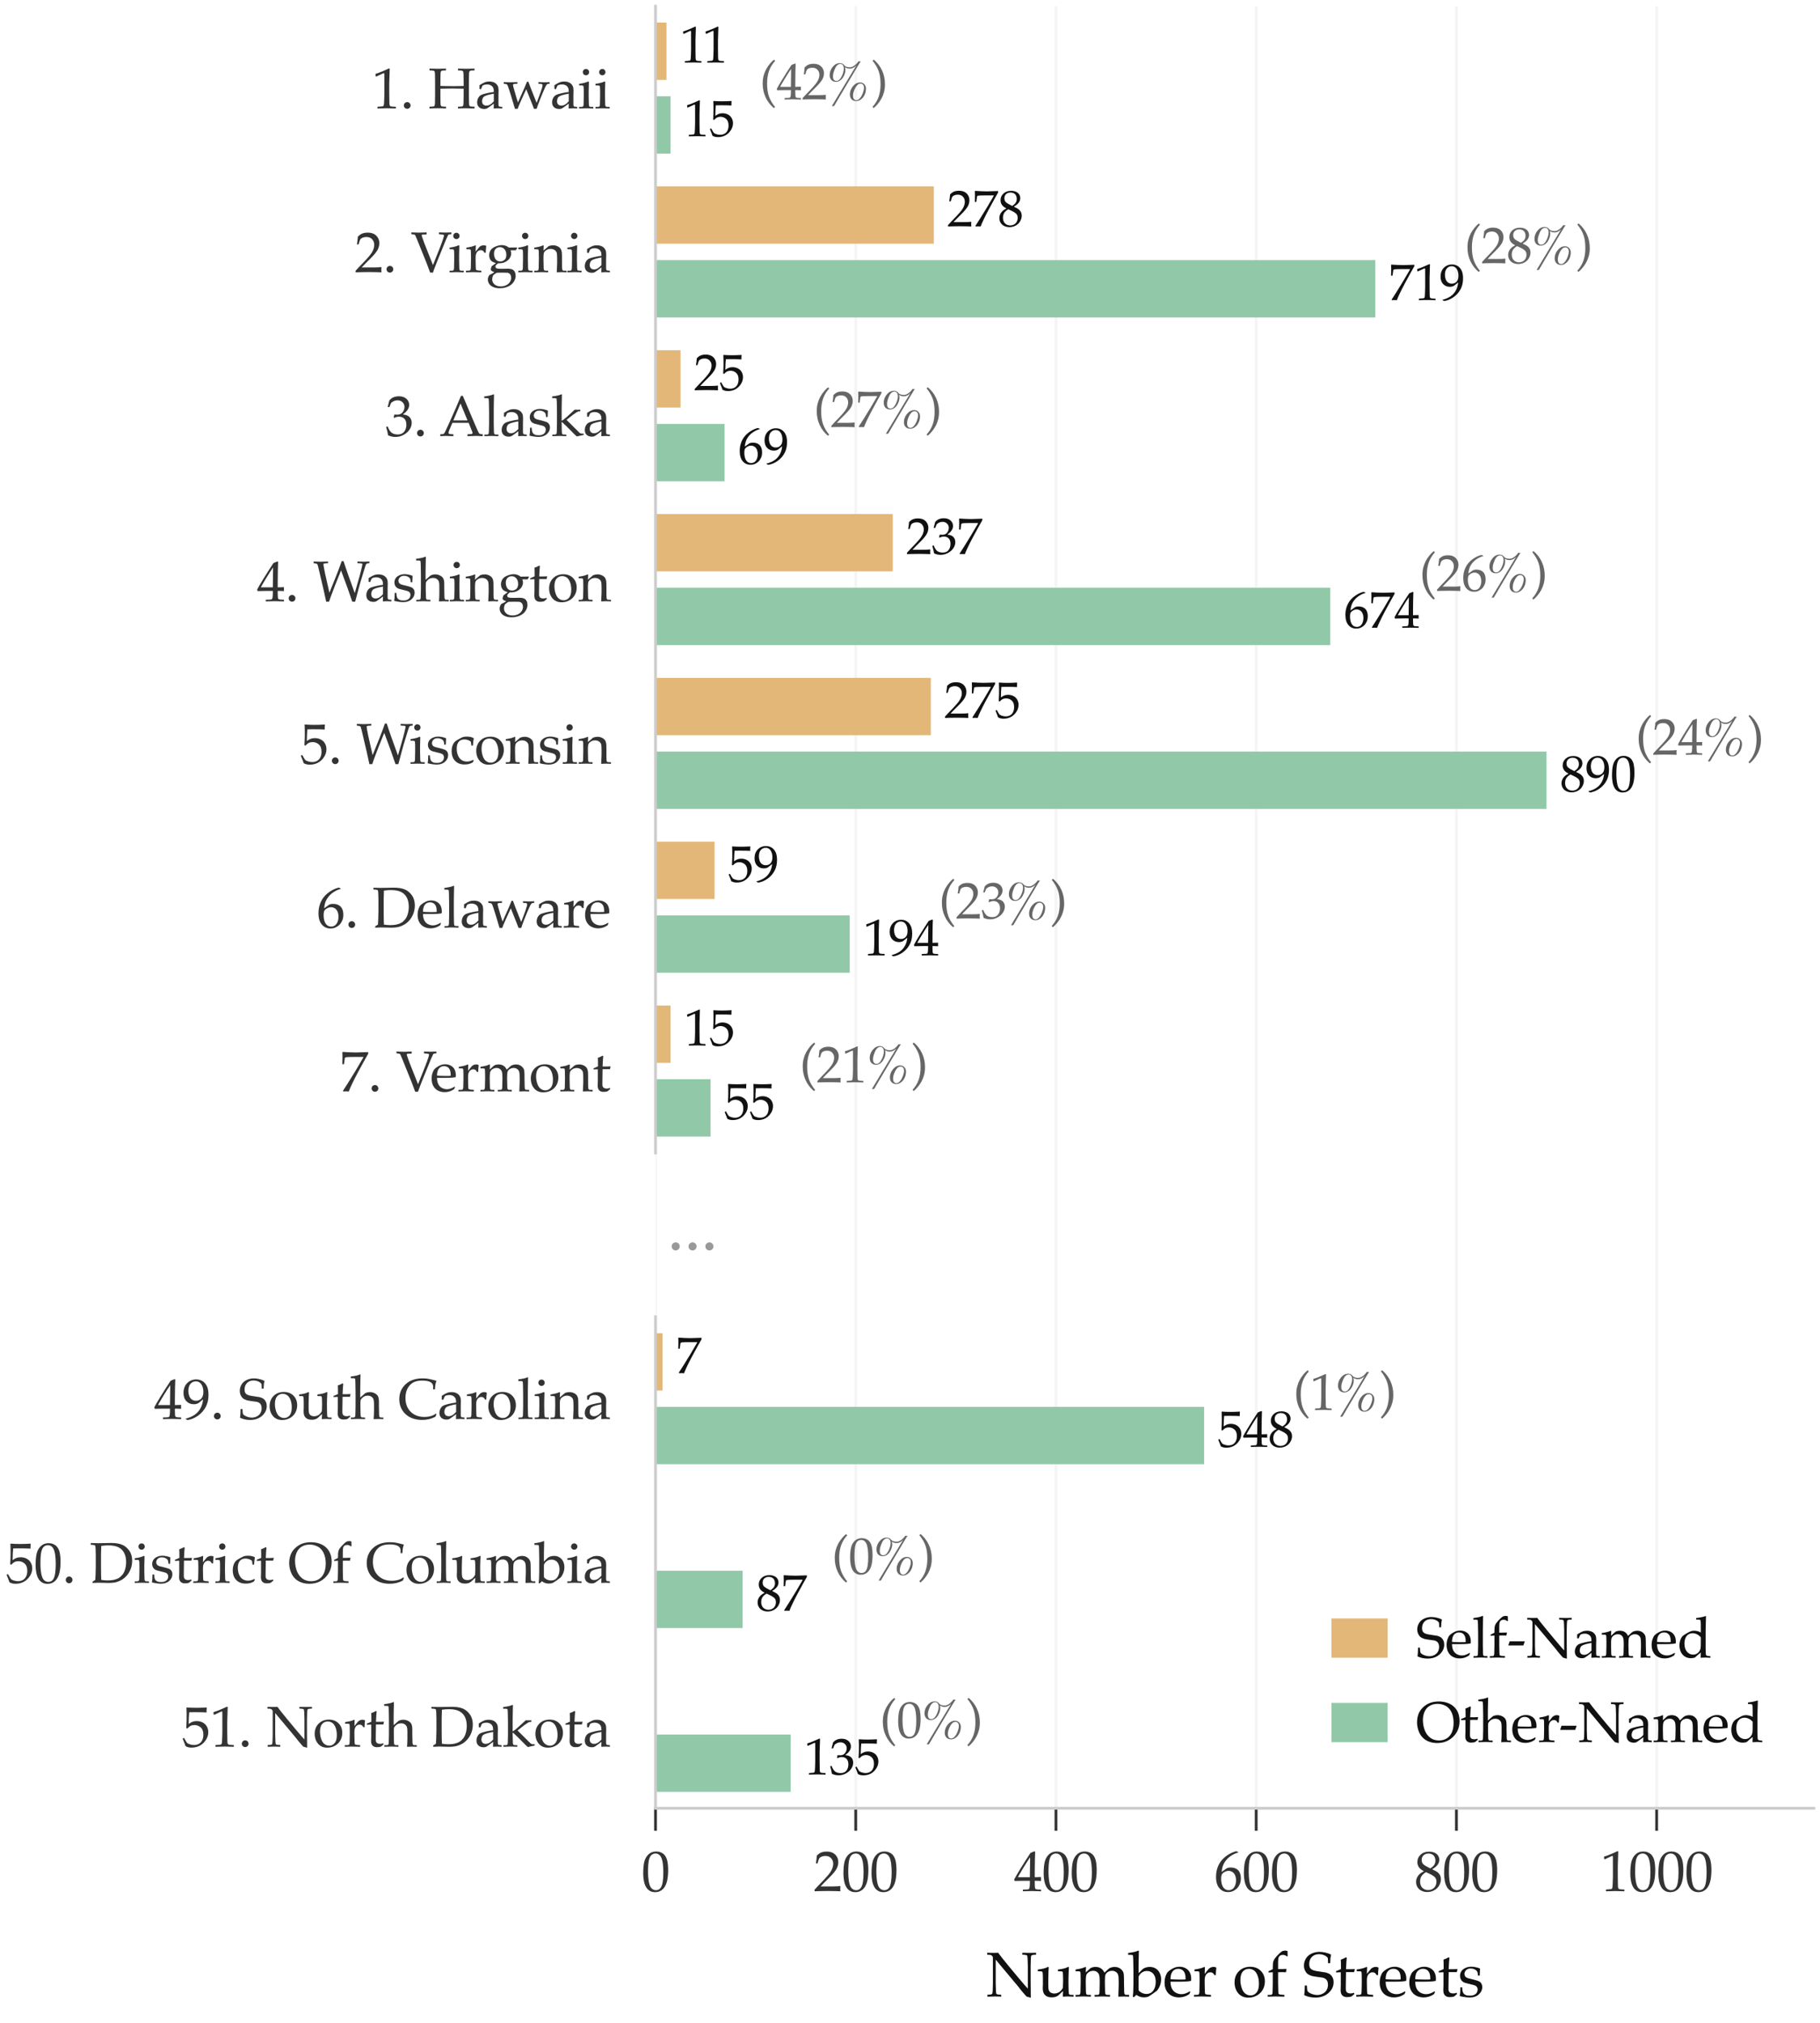 <?xml version="1.0" encoding="utf-8" standalone="no"?>
<!DOCTYPE svg PUBLIC "-//W3C//DTD SVG 1.1//EN"
  "http://www.w3.org/Graphics/SVG/1.1/DTD/svg11.dtd">
<svg xmlns:xlink="http://www.w3.org/1999/xlink" width="324pt" height="360pt" viewBox="0 0 324 360" xmlns="http://www.w3.org/2000/svg" version="1.1">
 <defs>
  <style type="text/css">*{stroke-linejoin: round; stroke-linecap: butt}</style>
 </defs>
 <g id="figure_1">
  <g id="patch_1">
   <path d="M 0 360 
L 324 360 
L 324 0 
L 0 0 
L 0 360 
z
" style="fill: none"/>
  </g>
  <g id="axes_1">
   <g id="patch_2">
    <path d="M 116.695 321.811 
L 322.9 321.811 
L 322.9 1.1 
L 116.695 1.1 
L 116.695 321.811 
z
" style="fill: none"/>
   </g>
   <g id="matplotlib.axis_1">
    <g id="xtick_1">
     <g id="line2d_1">
      <path d="M 116.695 321.811 
L 116.695 1.1 
" clip-path="url(#p2c057b1f7c)" style="fill: none; stroke: #cccccc; stroke-opacity: 0.2; stroke-width: 0.5; stroke-linecap: square"/>
     </g>
     <g id="line2d_2">
      <defs>
       <path id="m32f1855145" d="M 0 0 
L 0 4 
" style="stroke: #333333; stroke-width: 0.5"/>
      </defs>
      <g>
       <use xlink:href="#m32f1855145" x="116.695" y="321.811" style="fill: #333333; stroke: #333333; stroke-width: 0.5"/>
      </g>
     </g>
     <g id="text_1">
      <!-- 0 -->
      <g style="fill: #333333" transform="translate(114.195 336.586) scale(0.1 -0.1)">
       <defs>
        <path id="Palatino-Roman-30" d="M 194 1934 
Q 194 2825 322 3309 
Q 450 3794 787 4109 
Q 1125 4425 1644 4425 
Q 1906 4425 2129 4336 
Q 2353 4247 2495 4111 
Q 2638 3975 2736 3776 
Q 2834 3578 2875 3378 
Q 2969 2922 2969 2384 
Q 2969 1684 2859 1184 
Q 2797 900 2681 664 
Q 2566 428 2406 262 
Q 2247 97 2022 -1 
Q 1797 -100 1516 -100 
Q 1175 -100 931 44 
Q 688 188 544 413 
Q 344 734 269 1148 
Q 194 1563 194 1934 
z
M 731 2116 
Q 731 1666 790 1233 
Q 850 800 978 531 
Q 1066 350 1234 234 
Q 1403 119 1613 119 
Q 1969 119 2159 416 
Q 2434 841 2434 2106 
Q 2434 2650 2376 3083 
Q 2319 3516 2184 3794 
Q 2097 3972 1939 4086 
Q 1781 4200 1559 4200 
Q 1316 4200 1123 4044 
Q 931 3888 831 3477 
Q 731 3066 731 2116 
z
" transform="scale(0.016)"/>
       </defs>
       <use xlink:href="#Palatino-Roman-30"/>
      </g>
     </g>
    </g>
    <g id="xtick_2">
     <g id="line2d_3">
      <path d="M 152.34 321.811 
L 152.34 1.1 
" clip-path="url(#p2c057b1f7c)" style="fill: none; stroke: #cccccc; stroke-opacity: 0.2; stroke-width: 0.5; stroke-linecap: square"/>
     </g>
     <g id="line2d_4">
      <g>
       <use xlink:href="#m32f1855145" x="152.34" y="321.811" style="fill: #333333; stroke: #333333; stroke-width: 0.5"/>
      </g>
     </g>
     <g id="text_2">
      <!-- 200 -->
      <g style="fill: #333333" transform="translate(144.84 336.586) scale(0.1 -0.1)">
       <defs>
        <path id="Palatino-Roman-32" d="M 106 0 
L 106 175 
Q 203 297 456 556 
L 1153 1281 
Q 1234 1366 1550 1722 
Q 1788 1994 1922 2217 
Q 2056 2441 2118 2652 
Q 2181 2863 2181 3053 
Q 2181 3378 2000 3616 
Q 1766 3931 1319 3931 
Q 1069 3931 881 3850 
Q 694 3769 630 3670 
Q 566 3572 441 3106 
L 253 3106 
Q 328 3525 359 3969 
Q 556 4156 689 4237 
Q 822 4319 1015 4367 
Q 1209 4416 1438 4416 
Q 1847 4416 2128 4277 
Q 2409 4138 2578 3863 
Q 2747 3588 2747 3241 
Q 2747 2866 2555 2502 
Q 2363 2138 1756 1534 
L 1222 1003 
Q 931 713 781 541 
L 2153 541 
Q 2566 541 2963 581 
L 2984 556 
Q 2966 438 2966 278 
Q 2966 134 2984 34 
L 2963 0 
Q 2741 13 2456 19 
Q 1819 31 1603 31 
Q 1331 31 688 19 
Q 334 13 106 0 
z
" transform="scale(0.016)"/>
       </defs>
       <use xlink:href="#Palatino-Roman-32"/>
       <use xlink:href="#Palatino-Roman-30" transform="translate(50 0)"/>
       <use xlink:href="#Palatino-Roman-30" transform="translate(100 0)"/>
      </g>
     </g>
    </g>
    <g id="xtick_3">
     <g id="line2d_5">
      <path d="M 187.985 321.811 
L 187.985 1.1 
" clip-path="url(#p2c057b1f7c)" style="fill: none; stroke: #cccccc; stroke-opacity: 0.2; stroke-width: 0.5; stroke-linecap: square"/>
     </g>
     <g id="line2d_6">
      <g>
       <use xlink:href="#m32f1855145" x="187.985" y="321.811" style="fill: #333333; stroke: #333333; stroke-width: 0.5"/>
      </g>
     </g>
     <g id="text_3">
      <!-- 400 -->
      <g style="fill: #333333" transform="translate(180.485 336.586) scale(0.1 -0.1)">
       <defs>
        <path id="Palatino-Roman-34" d="M 1003 0 
L 1003 184 
Q 1491 194 1575 211 
Q 1659 228 1694 266 
Q 1738 319 1756 456 
Q 1784 688 1784 934 
L 1784 1166 
L 1100 1166 
Q 534 1166 91 1147 
L 38 1316 
Q 278 1769 681 2425 
Q 1269 3381 1853 4266 
Q 1888 4281 2022 4338 
Q 2259 4431 2294 4444 
L 2372 4406 
Q 2350 4031 2344 3481 
Q 2328 2322 2328 2209 
L 2328 1563 
Q 2753 1566 3025 1584 
Q 3016 1428 3016 1378 
L 3025 1147 
Q 2706 1166 2488 1166 
L 2328 1166 
L 2328 956 
Q 2328 431 2375 316 
Q 2394 269 2450 241 
Q 2569 188 3025 184 
L 3025 0 
Q 2350 25 1988 25 
Q 1597 25 1003 0 
z
M 450 1563 
L 1784 1563 
L 1813 3784 
Q 1472 3294 1042 2584 
Q 613 1875 450 1563 
z
" transform="scale(0.016)"/>
       </defs>
       <use xlink:href="#Palatino-Roman-34"/>
       <use xlink:href="#Palatino-Roman-30" transform="translate(50 0)"/>
       <use xlink:href="#Palatino-Roman-30" transform="translate(100 0)"/>
      </g>
     </g>
    </g>
    <g id="xtick_4">
     <g id="line2d_7">
      <path d="M 223.629 321.811 
L 223.629 1.1 
" clip-path="url(#p2c057b1f7c)" style="fill: none; stroke: #cccccc; stroke-opacity: 0.2; stroke-width: 0.5; stroke-linecap: square"/>
     </g>
     <g id="line2d_8">
      <g>
       <use xlink:href="#m32f1855145" x="223.629" y="321.811" style="fill: #333333; stroke: #333333; stroke-width: 0.5"/>
      </g>
     </g>
     <g id="text_4">
      <!-- 600 -->
      <g style="fill: #333333" transform="translate(216.129 336.586) scale(0.1 -0.1)">
       <defs>
        <path id="Palatino-Roman-36" d="M 2700 4347 
L 2700 4309 
Q 2353 4231 1975 4000 
Q 1597 3769 1356 3473 
Q 1116 3178 998 2867 
Q 881 2556 847 2153 
Q 1028 2281 1116 2347 
Q 1341 2522 1405 2556 
Q 1469 2591 1580 2617 
Q 1691 2644 1847 2644 
Q 2391 2644 2687 2334 
Q 2984 2025 2984 1438 
Q 2984 1038 2838 741 
Q 2688 438 2511 281 
Q 2334 125 2104 17 
Q 1875 -91 1541 -91 
Q 969 -91 594 342 
Q 219 775 219 1603 
Q 219 2172 395 2653 
Q 572 3134 878 3481 
Q 1184 3828 1607 4089 
Q 2031 4350 2472 4456 
L 2700 4347 
z
M 788 1366 
Q 788 1119 844 875 
Q 878 731 939 593 
Q 1000 456 1098 347 
Q 1197 238 1333 178 
Q 1469 119 1628 119 
Q 1844 119 2030 236 
Q 2216 353 2330 617 
Q 2444 881 2444 1222 
Q 2444 1550 2333 1795 
Q 2222 2041 2026 2156 
Q 1831 2272 1613 2272 
Q 1338 2272 1075 2088 
Q 888 1956 838 1811 
Q 788 1666 788 1366 
z
" transform="scale(0.016)"/>
       </defs>
       <use xlink:href="#Palatino-Roman-36"/>
       <use xlink:href="#Palatino-Roman-30" transform="translate(50 0)"/>
       <use xlink:href="#Palatino-Roman-30" transform="translate(100 0)"/>
      </g>
     </g>
    </g>
    <g id="xtick_5">
     <g id="line2d_9">
      <path d="M 259.274 321.811 
L 259.274 1.1 
" clip-path="url(#p2c057b1f7c)" style="fill: none; stroke: #cccccc; stroke-opacity: 0.2; stroke-width: 0.5; stroke-linecap: square"/>
     </g>
     <g id="line2d_10">
      <g>
       <use xlink:href="#m32f1855145" x="259.274" y="321.811" style="fill: #333333; stroke: #333333; stroke-width: 0.5"/>
      </g>
     </g>
     <g id="text_5">
      <!-- 800 -->
      <g style="fill: #333333" transform="translate(251.774 336.586) scale(0.1 -0.1)">
       <defs>
        <path id="Palatino-Roman-38" d="M 1050 2241 
Q 666 2444 505 2689 
Q 344 2934 344 3250 
Q 344 3734 703 4070 
Q 1063 4406 1650 4406 
Q 1988 4406 2252 4290 
Q 2516 4175 2650 3962 
Q 2784 3750 2784 3500 
Q 2784 3309 2701 3125 
Q 2619 2941 2434 2766 
Q 2294 2634 2019 2463 
L 2019 2434 
Q 2413 2247 2556 2141 
Q 2750 2000 2856 1797 
Q 2963 1594 2963 1328 
Q 2963 978 2764 636 
Q 2566 294 2208 105 
Q 1850 -84 1444 -84 
Q 1091 -84 798 61 
Q 506 206 353 464 
Q 200 722 200 1038 
Q 200 1416 425 1722 
Q 650 2028 1050 2213 
L 1050 2241 
z
M 1778 2541 
Q 2097 2744 2223 2944 
Q 2350 3144 2350 3416 
Q 2350 3641 2258 3823 
Q 2166 4006 1989 4100 
Q 1813 4194 1588 4194 
Q 1238 4194 1030 3998 
Q 822 3803 822 3488 
Q 822 3178 1006 3003 
Q 1191 2828 1778 2541 
z
M 1303 2128 
Q 947 1909 797 1668 
Q 647 1428 647 1088 
Q 647 800 756 581 
Q 866 363 1080 247 
Q 1294 131 1541 131 
Q 1797 131 2015 250 
Q 2234 369 2348 586 
Q 2463 803 2463 1072 
Q 2463 1303 2366 1462 
Q 2269 1622 2033 1765 
Q 1797 1909 1303 2128 
z
" transform="scale(0.016)"/>
       </defs>
       <use xlink:href="#Palatino-Roman-38"/>
       <use xlink:href="#Palatino-Roman-30" transform="translate(50 0)"/>
       <use xlink:href="#Palatino-Roman-30" transform="translate(100 0)"/>
      </g>
     </g>
    </g>
    <g id="xtick_6">
     <g id="line2d_11">
      <path d="M 294.919 321.811 
L 294.919 1.1 
" clip-path="url(#p2c057b1f7c)" style="fill: none; stroke: #cccccc; stroke-opacity: 0.2; stroke-width: 0.5; stroke-linecap: square"/>
     </g>
     <g id="line2d_12">
      <g>
       <use xlink:href="#m32f1855145" x="294.919" y="321.811" style="fill: #333333; stroke: #333333; stroke-width: 0.5"/>
      </g>
     </g>
     <g id="text_6">
      <!-- 1000 -->
      <g style="fill: #333333" transform="translate(284.919 336.586) scale(0.1 -0.1)">
       <defs>
        <path id="Palatino-Roman-31" d="M 478 3559 
L 422 3575 
L 391 3831 
L 422 3863 
Q 756 3959 1150 4128 
Q 1731 4375 1897 4459 
L 1978 4428 
Q 1928 2997 1928 2784 
L 1928 1625 
Q 1928 931 1944 575 
Q 1953 366 1995 311 
Q 2038 256 2120 232 
Q 2203 209 2663 191 
L 2663 0 
Q 1872 25 1672 25 
Q 1522 25 613 0 
L 613 191 
Q 1088 219 1161 236 
Q 1234 253 1270 287 
Q 1306 322 1322 384 
Q 1347 481 1365 942 
Q 1384 1403 1384 1641 
L 1384 2872 
Q 1384 3625 1381 3816 
Q 1381 3900 1359 3922 
Q 1347 3934 1325 3934 
Q 1297 3934 1181 3884 
Q 650 3647 478 3559 
z
" transform="scale(0.016)"/>
       </defs>
       <use xlink:href="#Palatino-Roman-31"/>
       <use xlink:href="#Palatino-Roman-30" transform="translate(50 0)"/>
       <use xlink:href="#Palatino-Roman-30" transform="translate(100 0)"/>
       <use xlink:href="#Palatino-Roman-30" transform="translate(150 0)"/>
      </g>
     </g>
    </g>
    <g id="text_7">
     <!-- Number of Streets -->
     <g style="fill: #111111" transform="translate(175.468 355.343) scale(0.11 -0.11)">
      <defs>
       <path id="Palatino-Roman-4e" d="M 178 0 
L 178 197 
Q 506 200 609 247 
Q 653 266 672 306 
Q 703 369 716 634 
Q 734 1047 734 1347 
L 734 3894 
Q 734 3997 722 4028 
Q 697 4084 609 4163 
Q 553 4213 479 4227 
Q 406 4241 153 4244 
L 153 4441 
Q 675 4428 809 4428 
Q 1038 4428 1263 4441 
Q 1528 4094 1653 3928 
L 2300 3131 
L 3244 1994 
Q 3697 1450 3972 1138 
Q 4147 931 4266 813 
L 4266 3097 
Q 4266 3403 4244 3816 
Q 4231 4075 4203 4138 
Q 4181 4178 4138 4197 
Q 4034 4241 3709 4244 
L 3709 4441 
Q 4078 4428 4456 4428 
Q 4813 4428 5103 4441 
L 5103 4244 
Q 4778 4241 4675 4197 
Q 4631 4178 4613 4134 
Q 4581 4075 4569 3806 
Q 4550 3394 4550 3097 
L 4550 1594 
Q 4550 1138 4566 -109 
L 4244 -16 
L 4169 0 
Q 4150 6 4134 19 
Q 4113 34 4016 144 
Q 3756 438 3634 588 
L 3231 1097 
L 1016 3744 
L 1016 1347 
Q 1016 1041 1038 625 
Q 1050 366 1078 306 
Q 1100 263 1144 244 
Q 1247 200 1572 197 
L 1572 0 
Q 1297 22 966 22 
Q 603 22 178 0 
z
" transform="scale(0.016)"/>
       <path id="Palatino-Roman-75" d="M 3697 178 
L 3697 0 
Q 3288 22 3078 22 
Q 2847 22 2609 0 
Q 2628 253 2638 569 
Q 2450 419 2191 159 
Q 2131 100 2075 72 
Q 1941 -3 1806 -36 
Q 1672 -69 1484 -69 
Q 1231 -69 1061 0 
Q 891 69 769 209 
Q 678 313 629 477 
Q 581 641 581 872 
Q 581 981 589 1078 
Q 597 1175 597 1269 
L 597 1803 
Q 597 1884 588 2213 
Q 581 2419 559 2481 
Q 547 2513 519 2531 
Q 472 2563 353 2563 
Q 181 2563 81 2566 
L 81 2744 
Q 753 2819 1056 2984 
Q 1106 3013 1134 3013 
Q 1156 3013 1170 2997 
Q 1184 2981 1184 2950 
Q 1184 2925 1181 2888 
Q 1169 2788 1159 2503 
Q 1141 1981 1141 1803 
L 1141 1194 
Q 1141 813 1192 658 
Q 1244 503 1392 411 
Q 1541 319 1759 319 
Q 1909 319 2057 370 
Q 2206 422 2325 519 
Q 2413 591 2503 713 
Q 2572 803 2594 851 
Q 2616 900 2622 994 
Q 2638 1269 2638 1541 
L 2638 1803 
Q 2638 1884 2628 2213 
Q 2622 2419 2600 2481 
Q 2588 2513 2559 2531 
Q 2513 2563 2394 2563 
Q 2222 2563 2122 2566 
L 2122 2744 
Q 2794 2819 3097 2984 
Q 3147 3013 3175 3013 
Q 3197 3013 3211 2997 
Q 3225 2981 3225 2950 
Q 3225 2925 3222 2888 
Q 3213 2788 3200 2491 
Q 3181 1981 3181 1803 
L 3181 1375 
L 3188 941 
Q 3197 563 3200 497 
Q 3203 341 3234 269 
Q 3250 241 3275 220 
Q 3300 200 3350 188 
Q 3369 184 3697 178 
z
" transform="scale(0.016)"/>
       <path id="Palatino-Roman-6d" d="M 131 0 
L 131 178 
L 428 181 
Q 494 184 530 204 
Q 566 225 584 256 
Q 619 319 628 478 
Q 628 519 647 1375 
L 647 1747 
Q 647 1997 638 2284 
Q 628 2469 608 2503 
Q 588 2538 538 2555 
Q 488 2572 131 2569 
L 131 2747 
Q 763 2834 1053 2975 
Q 1116 3006 1138 3006 
Q 1159 3006 1171 2990 
Q 1184 2975 1184 2944 
Q 1184 2922 1181 2894 
Q 1169 2744 1163 2447 
L 1572 2822 
Q 1650 2891 1669 2900 
Q 1741 2941 1875 2975 
Q 2009 3009 2156 3009 
Q 2456 3009 2690 2862 
Q 2925 2716 3050 2428 
L 3394 2747 
Q 3509 2853 3553 2878 
Q 3634 2925 3784 2965 
Q 3934 3006 4081 3006 
Q 4438 3006 4678 2817 
Q 4919 2628 4988 2388 
Q 5031 2228 5031 1700 
L 5031 1375 
L 5041 941 
Q 5050 563 5050 497 
Q 5056 341 5088 269 
Q 5100 241 5126 220 
Q 5153 200 5203 188 
Q 5222 184 5547 178 
L 5547 0 
Q 5153 19 5009 19 
Q 4872 19 4456 0 
L 4484 863 
L 4494 1200 
L 4494 1469 
Q 4494 1994 4441 2186 
Q 4388 2378 4217 2497 
Q 4047 2616 3822 2616 
Q 3563 2616 3353 2466 
Q 3197 2350 3147 2194 
Q 3097 2038 3097 1584 
L 3097 1375 
L 3106 941 
Q 3113 563 3116 497 
Q 3122 341 3153 269 
Q 3166 241 3191 220 
Q 3216 200 3266 188 
Q 3288 184 3613 178 
L 3613 0 
Q 3153 25 2875 25 
Q 2650 25 2056 0 
L 2056 178 
L 2353 181 
Q 2422 184 2458 204 
Q 2494 225 2513 256 
Q 2547 319 2553 478 
Q 2556 519 2572 1375 
L 2572 1619 
Q 2572 2022 2509 2208 
Q 2447 2394 2290 2505 
Q 2134 2616 1916 2616 
Q 1728 2616 1561 2536 
Q 1394 2456 1303 2337 
Q 1213 2219 1194 2084 
Q 1163 1869 1163 1566 
L 1163 1375 
Q 1181 563 1181 497 
Q 1188 341 1219 269 
Q 1231 241 1256 220 
Q 1281 200 1334 188 
Q 1353 184 1678 178 
L 1678 0 
Q 1247 25 944 25 
Q 675 25 131 0 
z
" transform="scale(0.016)"/>
       <path id="Palatino-Roman-62" d="M 406 -13 
Q 444 381 447 484 
Q 466 1163 466 1281 
L 466 2672 
Q 466 3194 447 3750 
Q 434 4125 413 4169 
Q 397 4200 363 4213 
Q 316 4234 -69 4234 
L -69 4419 
Q 638 4506 913 4638 
Q 953 4656 975 4656 
Q 997 4656 1009 4642 
Q 1022 4628 1022 4603 
Q 1022 4581 1016 4541 
L 1013 4438 
Q 997 3878 994 3484 
L 988 2997 
L 988 2378 
L 1419 2800 
Q 1503 2872 1697 2940 
Q 1891 3009 2109 3009 
Q 2453 3009 2718 2848 
Q 2984 2688 3126 2394 
Q 3269 2100 3269 1744 
Q 3269 1469 3187 1222 
Q 3106 975 2978 781 
Q 2884 634 2819 581 
L 2363 253 
Q 2084 47 1928 -11 
Q 1772 -69 1528 -69 
Q 1319 -69 1141 -12 
Q 963 44 763 184 
L 509 -53 
L 406 -13 
z
M 988 2003 
L 988 831 
Q 988 675 1005 631 
Q 1022 588 1109 516 
Q 1241 406 1414 340 
Q 1588 275 1781 275 
Q 2234 275 2478 625 
Q 2722 975 2722 1491 
Q 2722 1856 2606 2103 
Q 2491 2350 2287 2473 
Q 2084 2597 1831 2597 
Q 1534 2597 1300 2426 
Q 1066 2256 988 2003 
z
" transform="scale(0.016)"/>
       <path id="Palatino-Roman-65" d="M 2763 484 
L 2663 259 
Q 2447 125 2347 81 
Q 2200 16 2011 -29 
Q 1822 -75 1613 -75 
Q 1200 -75 865 97 
Q 531 269 345 611 
Q 159 953 159 1413 
Q 159 1772 257 2061 
Q 356 2350 481 2488 
Q 572 2588 762 2717 
Q 953 2847 1141 2922 
Q 1388 3025 1675 3025 
Q 2025 3025 2308 2865 
Q 2591 2706 2722 2431 
Q 2853 2156 2853 1809 
Q 2853 1722 2841 1597 
Q 2616 1553 2438 1541 
Q 2100 1516 1763 1516 
L 759 1516 
Q 766 1069 914 792 
Q 1063 516 1323 384 
Q 1584 253 1866 253 
Q 2056 253 2245 314 
Q 2434 375 2713 538 
L 2763 484 
z
M 759 1763 
Q 847 1753 1091 1744 
Q 1556 1728 1731 1728 
Q 2147 1728 2278 1744 
Q 2281 1819 2281 1859 
Q 2281 2353 2081 2584 
Q 1881 2816 1547 2816 
Q 1194 2816 978 2562 
Q 763 2309 759 1763 
z
" transform="scale(0.016)"/>
       <path id="Palatino-Roman-72" d="M 147 0 
L 147 178 
Q 500 184 528 191 
Q 581 200 607 220 
Q 634 241 650 278 
Q 681 350 688 503 
Q 706 1338 706 1375 
L 706 1747 
Q 706 1997 697 2284 
Q 691 2469 670 2503 
Q 650 2538 598 2555 
Q 547 2572 191 2569 
L 191 2747 
Q 822 2834 1113 2975 
Q 1175 3006 1197 3006 
Q 1219 3006 1231 2990 
Q 1244 2975 1244 2944 
Q 1244 2922 1241 2894 
Q 1225 2703 1222 2303 
Q 1363 2466 1481 2625 
Q 1600 2784 1653 2831 
Q 1747 2913 1869 2961 
Q 1991 3009 2122 3009 
Q 2253 3009 2381 2953 
L 2400 2909 
Q 2353 2494 2347 2178 
L 2206 2178 
Q 2134 2328 2039 2397 
Q 1944 2466 1800 2466 
Q 1559 2466 1390 2267 
Q 1222 2069 1222 1672 
L 1222 1350 
Q 1222 1144 1238 597 
Q 1241 403 1253 350 
Q 1266 297 1286 273 
Q 1306 250 1353 234 
Q 1447 206 1859 178 
L 1859 0 
Q 1309 22 922 22 
Q 522 22 147 0 
z
" transform="scale(0.016)"/>
       <path id="Palatino-Roman-20" transform="scale(0.016)"/>
       <path id="Palatino-Roman-6f" d="M 213 1438 
Q 213 2138 658 2580 
Q 1103 3022 1800 3022 
Q 2456 3022 2868 2609 
Q 3281 2197 3281 1544 
Q 3281 1088 3068 709 
Q 2856 331 2468 117 
Q 2081 -97 1616 -97 
Q 1253 -97 1001 25 
Q 750 147 594 331 
Q 438 516 356 709 
Q 213 1050 213 1438 
z
M 803 1669 
Q 803 1284 931 887 
Q 1059 491 1301 308 
Q 1544 125 1828 125 
Q 2191 125 2434 412 
Q 2678 700 2678 1297 
Q 2678 1794 2533 2155 
Q 2388 2516 2163 2664 
Q 1938 2813 1666 2813 
Q 1281 2813 1042 2534 
Q 803 2256 803 1669 
z
" transform="scale(0.016)"/>
       <path id="Palatino-Roman-66" d="M 238 2444 
L 238 2572 
Q 481 2675 669 2791 
L 669 2978 
Q 669 3384 720 3551 
Q 772 3719 866 3850 
Q 1006 4044 1309 4344 
Q 1513 4541 1609 4591 
Q 1738 4656 1909 4656 
Q 2031 4656 2159 4616 
L 2172 4097 
L 2100 4069 
Q 2003 4150 1908 4187 
Q 1813 4225 1684 4225 
Q 1516 4225 1409 4156 
Q 1303 4088 1254 3959 
Q 1206 3831 1206 3438 
L 1206 2791 
L 1538 2791 
Q 1788 2791 2028 2809 
L 2059 2791 
L 1997 2469 
Q 1725 2481 1597 2481 
Q 1466 2481 1206 2469 
L 1206 1350 
Q 1206 1144 1222 597 
Q 1225 403 1237 350 
Q 1250 297 1270 273 
Q 1291 250 1338 234 
Q 1431 206 1844 178 
L 1844 0 
Q 1116 22 956 22 
Q 813 22 153 0 
L 153 178 
L 450 181 
Q 516 184 552 204 
Q 588 225 606 256 
Q 641 319 650 478 
Q 650 519 669 1375 
L 669 2469 
L 238 2444 
z
" transform="scale(0.016)"/>
       <path id="Palatino-Roman-53" d="M 203 153 
Q 253 453 263 1125 
L 475 1125 
Q 491 669 527 586 
Q 563 503 700 409 
Q 838 316 1069 242 
Q 1300 169 1516 169 
Q 1831 169 2097 314 
Q 2363 459 2484 695 
Q 2606 931 2606 1200 
Q 2606 1406 2545 1556 
Q 2484 1706 2359 1798 
Q 2234 1891 2050 1928 
Q 1934 1947 1587 1990 
Q 1241 2034 997 2088 
Q 672 2188 519 2322 
Q 366 2456 270 2675 
Q 175 2894 175 3147 
Q 175 3516 367 3842 
Q 559 4169 936 4350 
Q 1313 4531 1753 4531 
Q 2019 4531 2333 4461 
Q 2647 4391 2919 4256 
Q 2875 4059 2856 3889 
Q 2838 3719 2828 3388 
L 2616 3388 
Q 2606 3869 2588 3913 
Q 2509 4025 2375 4116 
Q 2053 4297 1703 4297 
Q 1250 4297 979 4020 
Q 709 3744 709 3303 
Q 709 3038 806 2892 
Q 903 2747 1153 2659 
Q 1325 2600 1715 2548 
Q 2106 2497 2419 2438 
Q 2713 2350 2853 2229 
Q 2994 2109 3084 1914 
Q 3175 1719 3175 1456 
Q 3175 834 2659 371 
Q 2144 -91 1325 -91 
Q 706 -91 203 153 
z
" transform="scale(0.016)"/>
       <path id="Palatino-Roman-74" d="M 144 2450 
L 144 2581 
Q 456 2700 641 2794 
Q 641 3538 622 3744 
Q 947 3856 1150 3984 
L 1225 3922 
Q 1191 3663 1150 2778 
Q 1400 2775 1450 2775 
Q 1478 2775 1772 2781 
Q 1934 2784 2016 2794 
L 2038 2772 
L 1972 2481 
Q 1775 2484 1609 2484 
Q 1444 2484 1150 2481 
L 1131 1209 
Q 1122 744 1137 653 
Q 1153 563 1197 495 
Q 1241 428 1311 387 
Q 1381 347 1550 325 
Q 1678 325 1758 336 
Q 1838 347 1959 391 
L 1997 269 
Q 1850 153 1713 28 
Q 1594 -16 1491 -30 
Q 1388 -44 1253 -44 
Q 1088 -44 989 -6 
Q 891 31 809 98 
Q 728 166 675 269 
Q 622 372 606 594 
Q 609 806 619 1059 
Q 622 1109 622 1169 
L 622 2466 
L 494 2466 
Q 338 2466 144 2450 
z
" transform="scale(0.016)"/>
       <path id="Palatino-Roman-73" d="M 291 944 
L 478 944 
Q 481 763 497 656 
Q 513 550 550 448 
Q 588 347 666 276 
Q 744 206 836 167 
Q 928 128 1023 115 
Q 1119 103 1313 103 
Q 1631 103 1836 272 
Q 2041 441 2041 734 
Q 2041 866 1977 966 
Q 1913 1066 1792 1122 
Q 1672 1178 1275 1268 
Q 878 1359 763 1400 
Q 588 1466 484 1559 
Q 381 1653 320 1797 
Q 259 1941 259 2109 
Q 259 2356 389 2564 
Q 519 2772 797 2901 
Q 1075 3031 1403 3031 
Q 1600 3031 1859 2976 
Q 2119 2922 2281 2841 
Q 2259 2494 2250 2134 
L 2072 2134 
Q 2056 2363 2036 2434 
Q 2016 2506 1981 2562 
Q 1947 2619 1862 2683 
Q 1778 2747 1645 2797 
Q 1513 2847 1319 2847 
Q 1044 2847 876 2684 
Q 709 2522 709 2303 
Q 709 2181 757 2093 
Q 806 2006 887 1951 
Q 969 1897 1116 1853 
L 1634 1725 
Q 2028 1625 2176 1553 
Q 2325 1481 2415 1329 
Q 2506 1178 2506 966 
Q 2506 544 2157 230 
Q 1809 -84 1225 -84 
Q 956 -84 509 -3 
Q 263 44 244 63 
Q 231 72 231 94 
Q 231 116 238 147 
Q 266 281 275 409 
Q 284 538 291 944 
z
" transform="scale(0.016)"/>
      </defs>
      <use xlink:href="#Palatino-Roman-4e"/>
      <use xlink:href="#Palatino-Roman-75" transform="translate(83.105 0)"/>
      <use xlink:href="#Palatino-Roman-6d" transform="translate(143.408 0)"/>
      <use xlink:href="#Palatino-Roman-62" transform="translate(231.689 0)"/>
      <use xlink:href="#Palatino-Roman-65" transform="translate(287.012 0)"/>
      <use xlink:href="#Palatino-Roman-72" transform="translate(334.912 0)"/>
      <use xlink:href="#Palatino-Roman-20" transform="translate(374.414 0)"/>
      <use xlink:href="#Palatino-Roman-6f" transform="translate(399.414 0)"/>
      <use xlink:href="#Palatino-Roman-66" transform="translate(454.004 0)"/>
      <use xlink:href="#Palatino-Roman-20" transform="translate(487.305 0)"/>
      <use xlink:href="#Palatino-Roman-53" transform="translate(512.305 0)"/>
      <use xlink:href="#Palatino-Roman-74" transform="translate(564.795 0)"/>
      <use xlink:href="#Palatino-Roman-72" transform="translate(597.412 0)"/>
      <use xlink:href="#Palatino-Roman-65" transform="translate(635.164 0)"/>
      <use xlink:href="#Palatino-Roman-65" transform="translate(683.064 0)"/>
      <use xlink:href="#Palatino-Roman-74" transform="translate(730.965 0)"/>
      <use xlink:href="#Palatino-Roman-73" transform="translate(763.582 0)"/>
     </g>
    </g>
   </g>
   <g id="matplotlib.axis_2">
    <g id="ytick_1">
     <g id="line2d_13"/>
     <g id="text_8">
      <!-- 1. Hawaii -->
      <g style="fill: #333333" transform="translate(66.212 19.315) scale(0.1 -0.1)">
       <defs>
        <path id="Palatino-Roman-2e" d="M 800 716 
Q 956 716 1064 606 
Q 1172 497 1172 341 
Q 1172 188 1062 78 
Q 953 -31 800 -31 
Q 644 -31 534 78 
Q 425 188 425 341 
Q 425 497 534 606 
Q 644 716 800 716 
z
" transform="scale(0.016)"/>
        <path id="Palatino-Roman-48" d="M 153 4241 
L 153 4441 
L 1109 4422 
L 1991 4441 
L 1991 4241 
Q 1619 4234 1539 4207 
Q 1459 4181 1428 4134 
Q 1391 4072 1381 3831 
Q 1378 3769 1369 2944 
L 1369 2509 
Q 1984 2488 2869 2488 
Q 3547 2488 3953 2509 
L 3953 2944 
Q 3953 3369 3941 3775 
Q 3931 4072 3895 4126 
Q 3859 4181 3779 4207 
Q 3700 4234 3328 4241 
L 3328 4441 
Q 4000 4422 4250 4422 
Q 4344 4422 5163 4441 
L 5163 4241 
Q 4794 4234 4712 4207 
Q 4631 4181 4603 4134 
Q 4563 4072 4553 3831 
Q 4550 3769 4541 2944 
L 4541 1497 
Q 4541 1072 4553 669 
Q 4559 372 4595 315 
Q 4631 259 4712 232 
Q 4794 206 5163 200 
L 5163 0 
Q 4559 25 4175 25 
Q 3766 25 3328 0 
L 3328 200 
Q 3700 206 3779 232 
Q 3859 259 3891 306 
Q 3931 369 3938 609 
Q 3941 675 3953 1497 
L 3953 2209 
Q 3078 2228 2625 2228 
Q 2131 2228 1369 2209 
L 1369 1497 
Q 1369 1072 1378 669 
Q 1388 372 1423 315 
Q 1459 259 1539 232 
Q 1619 206 1991 200 
L 1991 0 
Q 1569 28 1122 28 
Q 634 28 153 0 
L 153 200 
Q 522 206 603 232 
Q 684 259 716 306 
Q 753 369 763 609 
Q 766 675 775 1497 
L 775 2944 
Q 775 3369 766 3775 
Q 756 4072 720 4126 
Q 684 4181 604 4207 
Q 525 4234 153 4241 
z
" transform="scale(0.016)"/>
        <path id="Palatino-Roman-61" d="M 678 2141 
L 513 2184 
Q 516 2256 516 2381 
Q 516 2513 513 2591 
Q 909 2850 1163 2941 
Q 1356 3006 1597 3006 
Q 1953 3006 2197 2872 
Q 2441 2738 2559 2488 
Q 2641 2313 2641 2009 
L 2628 1438 
L 2628 506 
Q 2628 356 2653 291 
Q 2672 244 2713 222 
Q 2744 203 2844 197 
L 3047 178 
L 3047 0 
Q 2791 22 2597 22 
Q 2409 22 2097 0 
L 2113 550 
Q 1475 69 1356 8 
Q 1238 -53 1056 -53 
Q 678 -53 467 148 
Q 256 350 256 684 
Q 256 900 329 1078 
Q 403 1256 506 1361 
Q 609 1466 716 1516 
Q 897 1600 1305 1697 
Q 1713 1794 2113 1841 
Q 2116 2138 2041 2303 
Q 1966 2469 1787 2575 
Q 1609 2681 1353 2681 
Q 1169 2681 1030 2631 
Q 891 2581 859 2547 
L 803 2434 
Q 719 2247 678 2141 
z
M 2113 1650 
Q 1706 1581 1418 1497 
Q 1131 1413 1013 1322 
Q 941 1269 888 1163 
Q 806 1006 806 816 
Q 806 584 934 454 
Q 1063 325 1291 325 
Q 1500 325 1704 445 
Q 1909 566 2113 806 
L 2113 1650 
z
" transform="scale(0.016)"/>
        <path id="Palatino-Roman-77" d="M 1341 -34 
L 1209 400 
L 919 1366 
Q 794 1784 664 2175 
Q 534 2566 492 2625 
Q 450 2684 389 2709 
Q 328 2734 91 2756 
L 91 2938 
Q 434 2916 828 2916 
Q 1247 2916 1609 2938 
L 1609 2756 
Q 1319 2753 1231 2734 
Q 1172 2722 1145 2689 
Q 1119 2656 1119 2613 
Q 1119 2541 1209 2228 
L 1500 1222 
Q 1572 969 1675 675 
L 1913 1219 
L 2372 2247 
Q 2534 2613 2678 2984 
L 2831 2984 
Q 3038 2413 3113 2228 
L 3472 1322 
Q 3656 866 3750 634 
L 3984 1250 
Q 4213 1844 4341 2263 
Q 4413 2491 4413 2584 
Q 4413 2672 4352 2711 
Q 4291 2750 3947 2756 
L 3947 2938 
Q 4422 2916 4603 2916 
Q 4822 2916 5197 2938 
L 5197 2756 
Q 5016 2753 4953 2723 
Q 4891 2694 4844 2625 
Q 4763 2519 4591 2125 
L 4263 1344 
L 4122 994 
Q 4081 891 3881 359 
Q 3794 134 3750 -34 
L 3456 -34 
L 3306 356 
L 2594 2147 
L 2294 1500 
L 1941 716 
Q 1819 444 1744 253 
L 1641 -34 
L 1341 -34 
z
" transform="scale(0.016)"/>
        <path id="Palatino-Roman-69" d="M 903 4400 
Q 1050 4400 1151 4297 
Q 1253 4194 1253 4047 
Q 1253 3903 1150 3800 
Q 1047 3697 903 3697 
Q 756 3697 653 3800 
Q 550 3903 550 4047 
Q 550 4194 653 4297 
Q 756 4400 903 4400 
z
M 141 2572 
L 141 2750 
Q 747 2819 1159 3013 
L 1228 2963 
Q 1203 2297 1203 1944 
L 1203 1375 
Q 1219 563 1222 497 
Q 1225 341 1256 269 
Q 1272 241 1297 220 
Q 1322 200 1372 188 
Q 1391 184 1719 178 
L 1719 0 
Q 1244 22 959 22 
Q 709 22 141 0 
L 141 178 
L 438 181 
Q 503 184 539 204 
Q 575 225 594 256 
Q 628 319 638 478 
Q 638 519 656 1375 
L 656 1925 
Q 656 2391 625 2478 
Q 606 2525 557 2548 
Q 509 2572 141 2572 
z
" transform="scale(0.016)"/>
       </defs>
       <use xlink:href="#Palatino-Roman-31"/>
       <use xlink:href="#Palatino-Roman-2e" transform="translate(50 0)"/>
       <use xlink:href="#Palatino-Roman-20" transform="translate(75 0)"/>
       <use xlink:href="#Palatino-Roman-48" transform="translate(100 0)"/>
       <use xlink:href="#Palatino-Roman-61" transform="translate(183.203 0)"/>
       <use xlink:href="#Palatino-Roman-77" transform="translate(233.203 0)"/>
       <use xlink:href="#Palatino-Roman-61" transform="translate(316.602 0)"/>
       <use xlink:href="#Palatino-Roman-69" transform="translate(366.602 0)"/>
       <use xlink:href="#Palatino-Roman-69" transform="translate(395.703 0)"/>
      </g>
     </g>
    </g>
    <g id="ytick_2">
     <g id="line2d_14"/>
     <g id="text_9">
      <!-- 2. Virginia -->
      <g style="fill: #333333" transform="translate(63.134 48.466) scale(0.1 -0.1)">
       <defs>
        <path id="Palatino-Roman-56" d="M 2150 -31 
Q 2056 241 1759 1019 
L 697 3647 
Q 528 4066 488 4131 
Q 459 4172 409 4191 
Q 341 4222 66 4241 
L 66 4441 
Q 631 4416 900 4416 
Q 1153 4416 1759 4441 
L 1759 4219 
Q 1378 4213 1317 4203 
Q 1256 4194 1232 4167 
Q 1209 4141 1209 4106 
Q 1209 4072 1253 3944 
Q 1388 3528 1488 3275 
L 2466 806 
L 3281 2853 
Q 3459 3294 3622 3813 
Q 3691 4034 3691 4088 
Q 3691 4163 3609 4188 
Q 3547 4209 3128 4241 
L 3128 4441 
Q 3600 4422 3838 4422 
Q 4081 4422 4509 4441 
L 4509 4241 
Q 4272 4231 4225 4209 
Q 4178 4188 4138 4122 
Q 4109 4075 3906 3616 
L 2931 1216 
L 2691 600 
Q 2616 416 2569 281 
Q 2522 147 2466 -31 
L 2150 -31 
z
" transform="scale(0.016)"/>
        <path id="Palatino-Roman-67" d="M 3463 2766 
L 3488 2706 
Q 3366 2522 3328 2453 
L 2747 2453 
Q 2819 2269 2819 2106 
Q 2819 1869 2695 1642 
Q 2572 1416 2334 1255 
Q 2097 1094 1828 1038 
Q 1653 1000 1356 1006 
Q 1153 844 1100 763 
Q 1066 706 1066 641 
Q 1066 566 1111 508 
Q 1156 450 1250 428 
Q 1391 391 1750 391 
L 2425 403 
Q 2778 403 2961 311 
Q 3144 219 3231 30 
Q 3319 -159 3319 -397 
Q 3319 -719 3108 -1051 
Q 2897 -1384 2481 -1576 
Q 2066 -1769 1550 -1769 
Q 1119 -1769 816 -1634 
Q 513 -1500 367 -1275 
Q 222 -1050 222 -803 
Q 222 -666 264 -545 
Q 306 -425 406 -288 
Q 788 -113 953 19 
Q 694 103 620 178 
Q 547 253 547 328 
Q 547 391 641 666 
Q 794 794 1122 1028 
Q 841 1106 689 1211 
Q 538 1316 453 1495 
Q 369 1675 369 1891 
Q 369 2209 531 2461 
Q 694 2713 1078 2870 
Q 1463 3028 1791 3028 
Q 2003 3028 2195 2959 
Q 2388 2891 2559 2753 
Q 3147 2756 3463 2766 
z
M 906 2063 
Q 906 1841 989 1631 
Q 1072 1422 1233 1315 
Q 1394 1209 1600 1209 
Q 1869 1209 2075 1382 
Q 2281 1556 2281 1941 
Q 2281 2334 2075 2567 
Q 1869 2800 1578 2800 
Q 1275 2800 1090 2608 
Q 906 2416 906 2063 
z
M 1822 -34 
Q 1356 -34 1238 -47 
Q 1178 -56 1103 -109 
Q 856 -284 841 -303 
Q 809 -334 772 -431 
Q 706 -606 706 -784 
Q 706 -1113 961 -1339 
Q 1216 -1566 1663 -1566 
Q 1994 -1566 2267 -1433 
Q 2541 -1300 2680 -1070 
Q 2819 -841 2819 -609 
Q 2809 -409 2757 -306 
Q 2706 -203 2632 -143 
Q 2559 -84 2431 -47 
Q 2356 -38 1822 -34 
z
" transform="scale(0.016)"/>
        <path id="Palatino-Roman-6e" d="M 88 0 
L 88 178 
L 384 181 
Q 450 184 486 204 
Q 522 225 541 256 
Q 575 319 584 478 
Q 584 519 603 1375 
L 603 1747 
Q 603 1997 594 2284 
Q 584 2469 564 2503 
Q 544 2538 494 2555 
Q 444 2572 88 2569 
L 88 2747 
Q 719 2834 1009 2975 
Q 1072 3006 1094 3006 
Q 1116 3006 1128 2990 
Q 1141 2975 1141 2944 
Q 1141 2922 1138 2894 
Q 1128 2781 1119 2419 
L 1700 2916 
Q 1956 3009 2184 3009 
Q 2438 3009 2664 2906 
Q 2891 2803 3005 2647 
Q 3119 2491 3156 2253 
Q 3178 2113 3178 1469 
L 3178 916 
Q 3178 509 3200 363 
Q 3216 269 3248 233 
Q 3281 197 3350 188 
L 3684 178 
L 3684 0 
Q 3378 22 3175 22 
Q 3000 22 2594 0 
Q 2638 772 2638 975 
L 2638 1500 
Q 2638 1991 2600 2144 
Q 2547 2353 2359 2481 
Q 2172 2609 1906 2609 
Q 1672 2609 1478 2498 
Q 1284 2388 1201 2242 
Q 1119 2097 1119 1753 
L 1119 1375 
Q 1138 563 1138 497 
Q 1144 341 1175 269 
Q 1188 241 1213 220 
Q 1238 200 1291 188 
Q 1309 184 1634 178 
L 1634 0 
Q 1253 22 944 22 
Q 681 22 88 0 
z
" transform="scale(0.016)"/>
       </defs>
       <use xlink:href="#Palatino-Roman-32"/>
       <use xlink:href="#Palatino-Roman-2e" transform="translate(50 0)"/>
       <use xlink:href="#Palatino-Roman-20" transform="translate(75 0)"/>
       <use xlink:href="#Palatino-Roman-56" transform="translate(100 0)"/>
       <use xlink:href="#Palatino-Roman-69" transform="translate(166.717 0)"/>
       <use xlink:href="#Palatino-Roman-72" transform="translate(195.818 0)"/>
       <use xlink:href="#Palatino-Roman-67" transform="translate(233.57 0)"/>
       <use xlink:href="#Palatino-Roman-69" transform="translate(289.186 0)"/>
       <use xlink:href="#Palatino-Roman-6e" transform="translate(318.287 0)"/>
       <use xlink:href="#Palatino-Roman-69" transform="translate(376.49 0)"/>
       <use xlink:href="#Palatino-Roman-61" transform="translate(405.592 0)"/>
      </g>
     </g>
    </g>
    <g id="ytick_3">
     <g id="line2d_15"/>
     <g id="text_10">
      <!-- 3. Alaska -->
      <g style="fill: #333333" transform="translate(68.568 77.626) scale(0.1 -0.1)">
       <defs>
        <path id="Palatino-Roman-33" d="M 325 97 
Q 281 363 247 506 
Q 225 597 106 1022 
L 278 1088 
Q 475 563 729 377 
Q 984 191 1394 191 
Q 1694 191 1898 309 
Q 2103 428 2231 687 
Q 2359 947 2359 1272 
Q 2359 1706 2137 1939 
Q 1916 2172 1541 2172 
Q 1416 2172 1308 2147 
Q 1200 2122 988 2034 
L 950 2066 
L 1019 2406 
Q 1269 2391 1353 2391 
Q 1734 2391 1942 2658 
Q 2150 2925 2150 3263 
Q 2150 3566 1929 3778 
Q 1709 3991 1372 3991 
Q 1169 3991 981 3909 
Q 794 3828 650 3691 
Q 594 3572 472 3244 
L 278 3244 
L 472 3994 
Q 681 4213 866 4300 
Q 1169 4438 1528 4438 
Q 2056 4438 2364 4159 
Q 2672 3881 2672 3484 
Q 2672 3216 2512 2955 
Q 2353 2694 1972 2422 
Q 2325 2375 2529 2261 
Q 2734 2147 2843 1939 
Q 2953 1731 2953 1475 
Q 2953 1103 2718 743 
Q 2484 384 2059 150 
Q 1634 -84 1138 -84 
Q 919 -84 737 -43 
Q 556 -3 325 97 
z
" transform="scale(0.016)"/>
        <path id="Palatino-Roman-41" d="M 109 0 
L 109 213 
Q 356 216 417 233 
Q 478 250 529 298 
Q 581 347 678 550 
Q 734 666 1084 1428 
L 1866 3191 
Q 1994 3481 2413 4484 
L 2616 4484 
L 3950 1350 
Q 4275 588 4381 394 
Q 4441 284 4511 250 
Q 4581 216 4828 213 
L 4828 0 
Q 4341 31 4147 31 
L 3141 0 
L 3141 213 
Q 3491 219 3566 234 
Q 3641 250 3667 279 
Q 3694 309 3694 353 
Q 3694 422 3650 531 
L 3266 1488 
L 1456 1488 
L 1116 684 
Q 1025 469 1025 369 
Q 1025 325 1050 297 
Q 1084 256 1156 241 
Q 1272 216 1563 213 
L 1563 0 
Q 1034 28 772 28 
Q 469 28 109 0 
z
M 1563 1753 
L 3141 1753 
L 2359 3638 
L 1563 1753 
z
" transform="scale(0.016)"/>
        <path id="Palatino-Roman-6c" d="M 159 0 
L 159 178 
L 453 181 
Q 522 184 558 204 
Q 594 225 613 256 
Q 647 319 653 478 
Q 656 519 675 1375 
L 675 2672 
Q 675 3194 656 3750 
Q 644 4125 622 4169 
Q 606 4200 572 4213 
Q 525 4234 141 4234 
L 141 4419 
Q 847 4506 1122 4638 
Q 1163 4656 1184 4656 
Q 1206 4656 1218 4642 
Q 1231 4628 1231 4603 
Q 1231 4581 1225 4541 
L 1222 4438 
Q 1206 3878 1203 3484 
L 1197 2997 
L 1197 1375 
Q 1213 563 1216 497 
Q 1219 341 1253 269 
Q 1266 241 1291 220 
Q 1316 200 1366 188 
Q 1388 184 1713 178 
L 1713 0 
Q 1288 25 966 25 
Q 659 25 159 0 
z
" transform="scale(0.016)"/>
        <path id="Palatino-Roman-6b" d="M 122 0 
L 122 178 
L 416 181 
Q 484 184 520 204 
Q 556 225 575 256 
Q 609 319 616 478 
Q 619 519 638 1375 
L 638 2672 
Q 638 3194 619 3750 
Q 606 4125 584 4169 
Q 569 4200 534 4213 
Q 488 4234 103 4234 
L 103 4419 
Q 809 4506 1084 4638 
Q 1125 4656 1147 4656 
Q 1169 4656 1181 4642 
Q 1194 4628 1194 4603 
Q 1194 4581 1188 4541 
L 1184 4438 
Q 1169 3878 1166 3484 
L 1159 2997 
L 1159 1741 
L 1194 1722 
Q 1359 1825 1672 2088 
Q 1881 2266 2613 2950 
Q 2853 2941 2919 2941 
Q 2981 2941 3234 2950 
L 3234 2775 
Q 3053 2766 3003 2750 
Q 2934 2728 2744 2606 
Q 2444 2416 2022 2066 
L 1703 1813 
Q 1956 1553 2578 944 
Q 3047 466 3142 386 
Q 3238 306 3328 290 
Q 3419 275 3609 275 
L 3609 134 
Q 3378 91 3218 55 
Q 3059 19 2853 -31 
Q 2747 56 2647 148 
Q 2547 241 2238 559 
Q 1603 1209 1194 1575 
L 1159 1559 
L 1159 1375 
Q 1175 563 1178 497 
Q 1181 341 1216 269 
Q 1228 241 1253 220 
Q 1278 200 1328 188 
Q 1350 184 1675 178 
L 1675 0 
Q 1263 25 928 25 
Q 603 25 122 0 
z
" transform="scale(0.016)"/>
       </defs>
       <use xlink:href="#Palatino-Roman-33"/>
       <use xlink:href="#Palatino-Roman-2e" transform="translate(50 0)"/>
       <use xlink:href="#Palatino-Roman-20" transform="translate(75 0)"/>
       <use xlink:href="#Palatino-Roman-41" transform="translate(96.375 0)"/>
       <use xlink:href="#Palatino-Roman-6c" transform="translate(174.158 0)"/>
       <use xlink:href="#Palatino-Roman-61" transform="translate(203.26 0)"/>
       <use xlink:href="#Palatino-Roman-73" transform="translate(253.26 0)"/>
       <use xlink:href="#Palatino-Roman-6b" transform="translate(295.643 0)"/>
       <use xlink:href="#Palatino-Roman-61" transform="translate(351.258 0)"/>
      </g>
     </g>
    </g>
    <g id="ytick_4">
     <g id="line2d_16"/>
     <g id="text_11">
      <!-- 4. Washington -->
      <g style="fill: #333333" transform="translate(45.714 107.031) scale(0.1 -0.1)">
       <defs>
        <path id="Palatino-Roman-57" d="M 1472 -34 
L 1188 1269 
L 584 3841 
Q 519 4113 459 4164 
Q 400 4216 72 4253 
L 72 4441 
Q 597 4416 866 4416 
Q 1106 4416 1678 4441 
L 1678 4253 
Q 1266 4238 1206 4206 
Q 1166 4184 1166 4119 
Q 1166 4038 1203 3841 
Q 1306 3281 1341 3131 
L 1831 966 
L 2603 2888 
Q 2906 3644 3200 4484 
L 3400 4484 
Q 3688 3597 3916 2963 
L 4650 925 
L 5181 2791 
Q 5322 3291 5444 3831 
Q 5500 4078 5500 4116 
Q 5500 4181 5445 4211 
Q 5391 4241 4947 4253 
L 4947 4441 
Q 5428 4419 5616 4419 
Q 5809 4419 6284 4441 
L 6284 4253 
Q 6069 4250 5997 4209 
Q 5925 4169 5878 4062 
Q 5831 3956 5616 3238 
L 5294 2184 
Q 5247 2028 5097 1475 
L 4694 -34 
L 4375 -34 
Q 4028 997 3838 1516 
L 3125 3444 
L 2503 1900 
L 2113 878 
Q 2031 669 1973 505 
Q 1916 341 1788 -34 
L 1472 -34 
z
" transform="scale(0.016)"/>
        <path id="Palatino-Roman-68" d="M 41 0 
L 41 178 
L 334 181 
Q 403 184 439 204 
Q 475 225 494 256 
Q 528 319 534 478 
Q 538 519 556 1375 
L 556 2991 
Q 556 3513 538 4069 
Q 525 4444 503 4488 
Q 488 4519 453 4531 
Q 406 4553 22 4553 
L 22 4738 
Q 728 4825 1003 4956 
Q 1044 4975 1066 4975 
Q 1088 4975 1100 4961 
Q 1113 4947 1113 4922 
Q 1113 4900 1106 4859 
L 1103 4756 
Q 1088 4197 1084 3803 
L 1078 3316 
L 1078 2403 
Q 1122 2438 1325 2616 
Q 1528 2794 1566 2828 
Q 1625 2884 1659 2903 
Q 1719 2934 1838 2966 
Q 2000 3009 2153 3009 
Q 2441 3009 2698 2873 
Q 2956 2738 3056 2531 
Q 3156 2325 3156 1922 
L 3156 1372 
L 3166 941 
Q 3175 538 3175 488 
Q 3181 338 3213 269 
Q 3225 238 3250 217 
Q 3275 197 3325 188 
Q 3344 184 3650 178 
L 3650 0 
Q 3294 16 3131 16 
Q 2994 16 2566 0 
Q 2609 463 2609 900 
L 2609 1675 
Q 2609 2038 2556 2197 
Q 2503 2356 2339 2482 
Q 2175 2609 1903 2609 
Q 1731 2609 1597 2559 
Q 1463 2509 1350 2409 
Q 1238 2309 1159 2194 
Q 1122 2138 1109 2058 
Q 1097 1978 1097 1738 
L 1097 1372 
Q 1113 563 1116 497 
Q 1122 341 1153 269 
Q 1166 238 1191 217 
Q 1216 197 1266 188 
Q 1288 184 1613 178 
L 1613 0 
Q 1056 22 844 22 
Q 659 22 41 0 
z
" transform="scale(0.016)"/>
       </defs>
       <use xlink:href="#Palatino-Roman-34"/>
       <use xlink:href="#Palatino-Roman-2e" transform="translate(50 0)"/>
       <use xlink:href="#Palatino-Roman-20" transform="translate(75 0)"/>
       <use xlink:href="#Palatino-Roman-57" transform="translate(100 0)"/>
       <use xlink:href="#Palatino-Roman-61" transform="translate(190.875 0)"/>
       <use xlink:href="#Palatino-Roman-73" transform="translate(240.875 0)"/>
       <use xlink:href="#Palatino-Roman-68" transform="translate(283.258 0)"/>
       <use xlink:href="#Palatino-Roman-69" transform="translate(341.461 0)"/>
       <use xlink:href="#Palatino-Roman-6e" transform="translate(370.562 0)"/>
       <use xlink:href="#Palatino-Roman-67" transform="translate(428.766 0)"/>
       <use xlink:href="#Palatino-Roman-74" transform="translate(484.381 0)"/>
       <use xlink:href="#Palatino-Roman-6f" transform="translate(516.998 0)"/>
       <use xlink:href="#Palatino-Roman-6e" transform="translate(571.588 0)"/>
      </g>
     </g>
    </g>
    <g id="ytick_5">
     <g id="line2d_17"/>
     <g id="text_12">
      <!-- 5. Wisconsin -->
      <g style="fill: #333333" transform="translate(53.406 135.938) scale(0.1 -0.1)">
       <defs>
        <path id="Palatino-Roman-35" d="M 413 69 
Q 341 281 297 394 
L 91 903 
L 244 994 
Q 525 481 590 420 
Q 656 359 884 278 
Q 1113 197 1350 197 
Q 1663 197 1898 328 
Q 2134 459 2264 720 
Q 2394 981 2394 1350 
Q 2394 1894 2098 2156 
Q 1803 2419 1400 2419 
Q 1163 2419 969 2328 
Q 822 2256 619 2034 
L 491 2072 
L 528 2844 
Q 534 3019 534 3128 
L 534 3684 
Q 534 3934 519 4184 
Q 513 4281 509 4341 
L 550 4372 
Q 1059 4334 1619 4334 
Q 2094 4334 2756 4372 
L 2772 4341 
Q 2750 4181 2750 4053 
Q 2750 3991 2756 3838 
L 2725 3819 
Q 2291 3847 1425 3847 
Q 1106 3847 822 3838 
Q 775 3406 759 2538 
Q 1009 2719 1209 2789 
Q 1409 2859 1653 2859 
Q 2016 2859 2317 2704 
Q 2619 2550 2781 2259 
Q 2944 1969 2944 1622 
Q 2944 1081 2575 616 
Q 2019 -91 1081 -91 
Q 875 -91 729 -55 
Q 584 -19 413 69 
z
" transform="scale(0.016)"/>
        <path id="Palatino-Roman-63" d="M 2713 359 
L 2588 150 
Q 2372 34 2161 -19 
Q 1950 -72 1684 -72 
Q 1028 -72 639 323 
Q 250 719 250 1409 
Q 250 1775 354 2045 
Q 459 2316 613 2463 
Q 716 2566 1005 2730 
Q 1294 2894 1409 2941 
Q 1622 3031 1919 3031 
Q 2200 3031 2425 2972 
Q 2569 2934 2713 2847 
Q 2675 2606 2659 2482 
Q 2644 2359 2619 2034 
L 2441 2034 
Q 2422 2338 2403 2413 
Q 2391 2459 2347 2497 
Q 2234 2584 2057 2648 
Q 1881 2713 1672 2713 
Q 1409 2713 1217 2605 
Q 1025 2497 919 2262 
Q 813 2028 813 1681 
Q 813 1256 963 912 
Q 1113 569 1370 411 
Q 1628 253 1947 253 
Q 2106 253 2257 292 
Q 2409 331 2647 441 
L 2713 359 
z
" transform="scale(0.016)"/>
       </defs>
       <use xlink:href="#Palatino-Roman-35"/>
       <use xlink:href="#Palatino-Roman-2e" transform="translate(50 0)"/>
       <use xlink:href="#Palatino-Roman-20" transform="translate(75 0)"/>
       <use xlink:href="#Palatino-Roman-57" transform="translate(100 0)"/>
       <use xlink:href="#Palatino-Roman-69" transform="translate(194.5 0)"/>
       <use xlink:href="#Palatino-Roman-73" transform="translate(223.602 0)"/>
       <use xlink:href="#Palatino-Roman-63" transform="translate(265.984 0)"/>
       <use xlink:href="#Palatino-Roman-6f" transform="translate(310.369 0)"/>
       <use xlink:href="#Palatino-Roman-6e" transform="translate(364.959 0)"/>
       <use xlink:href="#Palatino-Roman-73" transform="translate(423.162 0)"/>
       <use xlink:href="#Palatino-Roman-69" transform="translate(465.545 0)"/>
       <use xlink:href="#Palatino-Roman-6e" transform="translate(494.646 0)"/>
      </g>
     </g>
    </g>
    <g id="ytick_6">
     <g id="line2d_18"/>
     <g id="text_13">
      <!-- 6. Delaware -->
      <g style="fill: #333333" transform="translate(56.348 165.093) scale(0.1 -0.1)">
       <defs>
        <path id="Palatino-Roman-44" d="M 281 0 
L 281 150 
Q 463 253 584 338 
Q 603 550 616 928 
Q 638 1572 638 1822 
L 638 3097 
Q 638 3403 619 3816 
Q 606 4075 575 4138 
Q 553 4178 509 4197 
Q 406 4241 81 4244 
L 81 4441 
Q 538 4422 888 4422 
Q 1156 4422 1620 4434 
Q 2084 4447 2341 4447 
Q 3106 4447 3572 4251 
Q 4038 4056 4363 3597 
Q 4688 3138 4688 2475 
Q 4688 2000 4534 1584 
Q 4381 1169 4118 858 
Q 3856 547 3556 365 
Q 3256 184 2926 92 
Q 2597 0 2022 0 
Q 1831 0 1506 13 
Q 1081 25 950 25 
Q 759 25 281 0 
z
M 1250 341 
Q 1594 281 1975 281 
Q 2369 281 2670 350 
Q 2972 419 3186 544 
Q 3400 669 3600 912 
Q 3800 1156 3908 1536 
Q 4016 1916 4016 2322 
Q 4016 2903 3808 3320 
Q 3600 3738 3181 3959 
Q 2763 4181 2031 4181 
Q 1647 4181 1250 4122 
Q 1241 3969 1234 3578 
L 1222 3125 
L 1222 1878 
L 1231 909 
Q 1234 688 1250 341 
z
" transform="scale(0.016)"/>
       </defs>
       <use xlink:href="#Palatino-Roman-36"/>
       <use xlink:href="#Palatino-Roman-2e" transform="translate(50 0)"/>
       <use xlink:href="#Palatino-Roman-20" transform="translate(75 0)"/>
       <use xlink:href="#Palatino-Roman-44" transform="translate(100 0)"/>
       <use xlink:href="#Palatino-Roman-65" transform="translate(177.393 0)"/>
       <use xlink:href="#Palatino-Roman-6c" transform="translate(225.293 0)"/>
       <use xlink:href="#Palatino-Roman-61" transform="translate(254.395 0)"/>
       <use xlink:href="#Palatino-Roman-77" transform="translate(304.395 0)"/>
       <use xlink:href="#Palatino-Roman-61" transform="translate(387.793 0)"/>
       <use xlink:href="#Palatino-Roman-72" transform="translate(437.793 0)"/>
       <use xlink:href="#Palatino-Roman-65" transform="translate(475.545 0)"/>
      </g>
     </g>
    </g>
    <g id="ytick_7">
     <g id="line2d_19"/>
     <g id="text_14">
      <!-- 7. Vermont -->
      <g style="fill: #333333" transform="translate(60.475 194.249) scale(0.1 -0.1)">
       <defs>
        <path id="Palatino-Roman-37" d="M 422 0 
L 356 66 
Q 466 228 975 1031 
Q 1141 1297 1800 2369 
Q 2069 2806 2525 3606 
Q 2566 3675 2638 3813 
L 2606 3844 
L 1638 3844 
Q 1347 3844 1034 3833 
Q 722 3822 653 3794 
Q 613 3778 594 3753 
L 569 3716 
L 478 3034 
L 294 3034 
L 309 3856 
Q 309 4059 294 4369 
L 356 4400 
Q 606 4378 1041 4359 
Q 1603 4338 1778 4338 
Q 2169 4338 3169 4381 
L 3169 4194 
L 2719 3397 
Q 2575 3138 2025 2122 
Q 1641 1409 1353 797 
Q 1134 334 1009 0 
Q 831 16 709 16 
Q 578 16 422 0 
z
" transform="scale(0.016)"/>
       </defs>
       <use xlink:href="#Palatino-Roman-37"/>
       <use xlink:href="#Palatino-Roman-2e" transform="translate(50 0)"/>
       <use xlink:href="#Palatino-Roman-20" transform="translate(75 0)"/>
       <use xlink:href="#Palatino-Roman-56" transform="translate(100 0)"/>
       <use xlink:href="#Palatino-Roman-65" transform="translate(161.092 0)"/>
       <use xlink:href="#Palatino-Roman-72" transform="translate(208.992 0)"/>
       <use xlink:href="#Palatino-Roman-6d" transform="translate(248.494 0)"/>
       <use xlink:href="#Palatino-Roman-6f" transform="translate(336.775 0)"/>
       <use xlink:href="#Palatino-Roman-6e" transform="translate(391.365 0)"/>
       <use xlink:href="#Palatino-Roman-74" transform="translate(449.568 0)"/>
      </g>
     </g>
    </g>
    <g id="ytick_8">
     <g id="line2d_20"/>
     <g id="text_15">
      <!-- 49. South Carolina -->
      <g style="fill: #333333" transform="translate(27.407 252.56) scale(0.1 -0.1)">
       <defs>
        <path id="Palatino-Roman-39" d="M 416 0 
L 416 59 
Q 978 194 1408 486 
Q 1838 778 2091 1278 
Q 2291 1672 2341 2197 
Q 2200 2100 2009 1931 
Q 1897 1828 1838 1794 
Q 1747 1734 1631 1700 
Q 1481 1656 1306 1656 
Q 806 1656 484 1993 
Q 163 2331 163 2919 
Q 163 3588 566 4002 
Q 969 4416 1581 4416 
Q 1972 4416 2281 4223 
Q 2591 4031 2767 3662 
Q 2944 3294 2944 2706 
Q 2944 1981 2678 1438 
Q 2356 775 1725 347 
Q 1197 -13 622 -100 
L 416 0 
z
M 703 3122 
Q 703 2856 795 2592 
Q 888 2328 1088 2186 
Q 1288 2044 1553 2044 
Q 1919 2044 2145 2291 
Q 2372 2538 2372 3034 
Q 2372 3525 2158 3862 
Q 1944 4200 1534 4200 
Q 1178 4200 940 3929 
Q 703 3659 703 3122 
z
" transform="scale(0.016)"/>
        <path id="Palatino-Roman-43" d="M 4359 553 
L 4238 263 
Q 3872 78 3522 -5 
Q 3172 -88 2759 -88 
Q 2275 -88 1859 34 
Q 1444 156 1133 382 
Q 822 609 625 890 
Q 428 1172 325 1501 
Q 222 1831 222 2225 
Q 222 3222 917 3876 
Q 1613 4531 2816 4531 
Q 3100 4531 3342 4498 
Q 3584 4466 3932 4373 
Q 4281 4281 4359 4266 
Q 4291 4094 4256 3928 
Q 4206 3663 4188 3313 
L 3991 3313 
L 3988 3681 
Q 3956 3988 3648 4138 
Q 3341 4288 2747 4288 
Q 2303 4281 1993 4173 
Q 1684 4066 1448 3833 
Q 1213 3600 1063 3242 
Q 913 2884 909 2344 
Q 909 1397 1487 820 
Q 2066 244 3016 244 
Q 3444 244 3809 363 
Q 4059 444 4306 619 
L 4359 553 
z
" transform="scale(0.016)"/>
       </defs>
       <use xlink:href="#Palatino-Roman-34"/>
       <use xlink:href="#Palatino-Roman-39" transform="translate(50 0)"/>
       <use xlink:href="#Palatino-Roman-2e" transform="translate(100 0)"/>
       <use xlink:href="#Palatino-Roman-20" transform="translate(125 0)"/>
       <use xlink:href="#Palatino-Roman-53" transform="translate(150 0)"/>
       <use xlink:href="#Palatino-Roman-6f" transform="translate(202.49 0)"/>
       <use xlink:href="#Palatino-Roman-75" transform="translate(257.08 0)"/>
       <use xlink:href="#Palatino-Roman-74" transform="translate(317.383 0)"/>
       <use xlink:href="#Palatino-Roman-68" transform="translate(350 0)"/>
       <use xlink:href="#Palatino-Roman-20" transform="translate(408.203 0)"/>
       <use xlink:href="#Palatino-Roman-43" transform="translate(433.203 0)"/>
       <use xlink:href="#Palatino-Roman-61" transform="translate(504.102 0)"/>
       <use xlink:href="#Palatino-Roman-72" transform="translate(554.102 0)"/>
       <use xlink:href="#Palatino-Roman-6f" transform="translate(591.854 0)"/>
       <use xlink:href="#Palatino-Roman-6c" transform="translate(646.443 0)"/>
       <use xlink:href="#Palatino-Roman-69" transform="translate(675.545 0)"/>
       <use xlink:href="#Palatino-Roman-6e" transform="translate(704.646 0)"/>
       <use xlink:href="#Palatino-Roman-61" transform="translate(762.85 0)"/>
      </g>
     </g>
    </g>
    <g id="ytick_9">
     <g id="line2d_21"/>
     <g id="text_16">
      <!-- 50. District Of Columbia -->
      <g style="fill: #333333" transform="translate(1.028 281.715) scale(0.1 -0.1)">
       <defs>
        <path id="Palatino-Roman-4f" d="M 153 2191 
Q 153 2684 301 3103 
Q 450 3522 794 3856 
Q 1138 4191 1572 4361 
Q 2006 4531 2566 4531 
Q 3081 4531 3503 4386 
Q 3925 4241 4195 4002 
Q 4466 3763 4622 3478 
Q 4741 3266 4811 2978 
Q 4881 2691 4881 2363 
Q 4881 1309 4173 609 
Q 3466 -91 2388 -91 
Q 1897 -91 1472 68 
Q 1047 228 753 542 
Q 459 856 306 1304 
Q 153 1753 153 2191 
z
M 803 2450 
Q 803 2153 862 1847 
Q 922 1541 1013 1319 
Q 1163 944 1405 689 
Q 1647 434 1945 314 
Q 2244 194 2606 194 
Q 3109 194 3481 439 
Q 3853 684 4036 1129 
Q 4219 1575 4219 2156 
Q 4219 2653 4088 3072 
Q 4006 3328 3872 3536 
Q 3738 3744 3552 3898 
Q 3366 4053 3069 4159 
Q 2772 4266 2428 4266 
Q 1931 4266 1556 4044 
Q 1181 3822 992 3401 
Q 803 2981 803 2450 
z
" transform="scale(0.016)"/>
       </defs>
       <use xlink:href="#Palatino-Roman-35"/>
       <use xlink:href="#Palatino-Roman-30" transform="translate(50 0)"/>
       <use xlink:href="#Palatino-Roman-2e" transform="translate(100 0)"/>
       <use xlink:href="#Palatino-Roman-20" transform="translate(125 0)"/>
       <use xlink:href="#Palatino-Roman-44" transform="translate(150 0)"/>
       <use xlink:href="#Palatino-Roman-69" transform="translate(227.393 0)"/>
       <use xlink:href="#Palatino-Roman-73" transform="translate(256.494 0)"/>
       <use xlink:href="#Palatino-Roman-74" transform="translate(298.877 0)"/>
       <use xlink:href="#Palatino-Roman-72" transform="translate(331.494 0)"/>
       <use xlink:href="#Palatino-Roman-69" transform="translate(370.996 0)"/>
       <use xlink:href="#Palatino-Roman-63" transform="translate(400.098 0)"/>
       <use xlink:href="#Palatino-Roman-74" transform="translate(444.482 0)"/>
       <use xlink:href="#Palatino-Roman-20" transform="translate(477.1 0)"/>
       <use xlink:href="#Palatino-Roman-4f" transform="translate(502.1 0)"/>
       <use xlink:href="#Palatino-Roman-66" transform="translate(580.713 0)"/>
       <use xlink:href="#Palatino-Roman-20" transform="translate(614.014 0)"/>
       <use xlink:href="#Palatino-Roman-43" transform="translate(639.014 0)"/>
       <use xlink:href="#Palatino-Roman-6f" transform="translate(709.912 0)"/>
       <use xlink:href="#Palatino-Roman-6c" transform="translate(764.502 0)"/>
       <use xlink:href="#Palatino-Roman-75" transform="translate(793.604 0)"/>
       <use xlink:href="#Palatino-Roman-6d" transform="translate(853.906 0)"/>
       <use xlink:href="#Palatino-Roman-62" transform="translate(942.188 0)"/>
       <use xlink:href="#Palatino-Roman-69" transform="translate(997.51 0)"/>
       <use xlink:href="#Palatino-Roman-61" transform="translate(1026.611 0)"/>
      </g>
     </g>
    </g>
    <g id="ytick_10">
     <g id="line2d_22"/>
     <g id="text_17">
      <!-- 51. North Dakota -->
      <g style="fill: #333333" transform="translate(32.37 310.871) scale(0.1 -0.1)">
       <use xlink:href="#Palatino-Roman-35"/>
       <use xlink:href="#Palatino-Roman-31" transform="translate(50 0)"/>
       <use xlink:href="#Palatino-Roman-2e" transform="translate(100 0)"/>
       <use xlink:href="#Palatino-Roman-20" transform="translate(125 0)"/>
       <use xlink:href="#Palatino-Roman-4e" transform="translate(150 0)"/>
       <use xlink:href="#Palatino-Roman-6f" transform="translate(233.105 0)"/>
       <use xlink:href="#Palatino-Roman-72" transform="translate(287.695 0)"/>
       <use xlink:href="#Palatino-Roman-74" transform="translate(327.197 0)"/>
       <use xlink:href="#Palatino-Roman-68" transform="translate(359.814 0)"/>
       <use xlink:href="#Palatino-Roman-20" transform="translate(418.018 0)"/>
       <use xlink:href="#Palatino-Roman-44" transform="translate(443.018 0)"/>
       <use xlink:href="#Palatino-Roman-61" transform="translate(520.41 0)"/>
       <use xlink:href="#Palatino-Roman-6b" transform="translate(570.41 0)"/>
       <use xlink:href="#Palatino-Roman-6f" transform="translate(626.025 0)"/>
       <use xlink:href="#Palatino-Roman-74" transform="translate(680.615 0)"/>
       <use xlink:href="#Palatino-Roman-61" transform="translate(713.232 0)"/>
      </g>
     </g>
    </g>
   </g>
   <g id="patch_3">
    <path d="M 116.695 4.016 
L 118.655 4.016 
L 118.655 14.22 
L 116.695 14.22 
z
" clip-path="url(#p2c057b1f7c)" style="fill: #e3b778"/>
   </g>
   <g id="patch_4">
    <path d="M 116.695 33.171 
L 166.241 33.171 
L 166.241 43.376 
L 116.695 43.376 
z
" clip-path="url(#p2c057b1f7c)" style="fill: #e3b778"/>
   </g>
   <g id="patch_5">
    <path d="M 116.695 62.327 
L 121.151 62.327 
L 121.151 72.531 
L 116.695 72.531 
z
" clip-path="url(#p2c057b1f7c)" style="fill: #e3b778"/>
   </g>
   <g id="patch_6">
    <path d="M 116.695 91.482 
L 158.934 91.482 
L 158.934 101.687 
L 116.695 101.687 
z
" clip-path="url(#p2c057b1f7c)" style="fill: #e3b778"/>
   </g>
   <g id="patch_7">
    <path d="M 116.695 120.638 
L 165.707 120.638 
L 165.707 130.842 
L 116.695 130.842 
z
" clip-path="url(#p2c057b1f7c)" style="fill: #e3b778"/>
   </g>
   <g id="patch_8">
    <path d="M 116.695 149.793 
L 127.21 149.793 
L 127.21 159.998 
L 116.695 159.998 
z
" clip-path="url(#p2c057b1f7c)" style="fill: #e3b778"/>
   </g>
   <g id="patch_9">
    <path d="M 116.695 178.949 
L 119.368 178.949 
L 119.368 189.153 
L 116.695 189.153 
z
" clip-path="url(#p2c057b1f7c)" style="fill: #e3b778"/>
   </g>
   <g id="patch_10">
    <path d="M 116.695 237.26 
L 117.943 237.26 
L 117.943 247.465 
L 116.695 247.465 
z
" clip-path="url(#p2c057b1f7c)" style="fill: #e3b778"/>
   </g>
   <g id="patch_11">
    <path d="M 116.695 266.416 
L 116.695 266.416 
L 116.695 276.62 
L 116.695 276.62 
z
" clip-path="url(#p2c057b1f7c)" style="fill: #e3b778"/>
   </g>
   <g id="patch_12">
    <path d="M 116.695 295.571 
L 116.695 295.571 
L 116.695 305.776 
L 116.695 305.776 
z
" clip-path="url(#p2c057b1f7c)" style="fill: #e3b778"/>
   </g>
   <g id="patch_13">
    <path d="M 116.695 17.136 
L 119.368 17.136 
L 119.368 27.34 
L 116.695 27.34 
z
" clip-path="url(#p2c057b1f7c)" style="fill: #91c9a8"/>
   </g>
   <g id="patch_14">
    <path d="M 116.695 46.291 
L 244.838 46.291 
L 244.838 56.496 
L 116.695 56.496 
z
" clip-path="url(#p2c057b1f7c)" style="fill: #91c9a8"/>
   </g>
   <g id="patch_15">
    <path d="M 116.695 75.447 
L 128.992 75.447 
L 128.992 85.651 
L 116.695 85.651 
z
" clip-path="url(#p2c057b1f7c)" style="fill: #91c9a8"/>
   </g>
   <g id="patch_16">
    <path d="M 116.695 104.602 
L 236.818 104.602 
L 236.818 114.807 
L 116.695 114.807 
z
" clip-path="url(#p2c057b1f7c)" style="fill: #91c9a8"/>
   </g>
   <g id="patch_17">
    <path d="M 116.695 133.758 
L 275.314 133.758 
L 275.314 143.962 
L 116.695 143.962 
z
" clip-path="url(#p2c057b1f7c)" style="fill: #91c9a8"/>
   </g>
   <g id="patch_18">
    <path d="M 116.695 162.913 
L 151.27 162.913 
L 151.27 173.118 
L 116.695 173.118 
z
" clip-path="url(#p2c057b1f7c)" style="fill: #91c9a8"/>
   </g>
   <g id="patch_19">
    <path d="M 116.695 192.069 
L 126.497 192.069 
L 126.497 202.273 
L 116.695 202.273 
z
" clip-path="url(#p2c057b1f7c)" style="fill: #91c9a8"/>
   </g>
   <g id="patch_20">
    <path d="M 116.695 250.38 
L 214.362 250.38 
L 214.362 260.585 
L 116.695 260.585 
z
" clip-path="url(#p2c057b1f7c)" style="fill: #91c9a8"/>
   </g>
   <g id="patch_21">
    <path d="M 116.695 279.536 
L 132.2 279.536 
L 132.2 289.74 
L 116.695 289.74 
z
" clip-path="url(#p2c057b1f7c)" style="fill: #91c9a8"/>
   </g>
   <g id="patch_22">
    <path d="M 116.695 308.691 
L 140.755 308.691 
L 140.755 318.896 
L 116.695 318.896 
z
" clip-path="url(#p2c057b1f7c)" style="fill: #91c9a8"/>
   </g>
   <g id="line2d_23">
    <path d="M 116.695 234.345 
L 116.695 321.811 
" style="fill: none; stroke: #cccccc; stroke-width: 0.5; stroke-linecap: square"/>
   </g>
   <g id="line2d_24">
    <path d="M 116.695 1.1 
L 116.695 205.189 
" style="fill: none; stroke: #cccccc; stroke-width: 0.5; stroke-linecap: square"/>
   </g>
   <g id="patch_23">
    <path d="M 116.695 321.811 
L 322.9 321.811 
" style="fill: none; stroke: #cccccc; stroke-width: 0.5; stroke-linejoin: miter; stroke-linecap: square"/>
   </g>
   <g id="text_18">
    <!-- 11 -->
    <g style="fill: #111111" transform="translate(121.035 11.152) scale(0.09 -0.09)">
     <use xlink:href="#Palatino-Roman-31"/>
     <use xlink:href="#Palatino-Roman-31" transform="translate(44.5 0)"/>
    </g>
   </g>
   <g id="text_19">
    <!-- 15 -->
    <g style="fill: #111111" transform="translate(121.748 24.272) scale(0.09 -0.09)">
     <use xlink:href="#Palatino-Roman-31"/>
     <use xlink:href="#Palatino-Roman-35" transform="translate(50 0)"/>
    </g>
   </g>
   <g id="text_20">
    <!-- (42%) -->
    <g style="fill: #666666" transform="translate(135.23 17.712) scale(0.09 -0.09)">
     <defs>
      <path id="Palatino-Roman-28" d="M 1763 -1063 
Q 1097 -500 737 275 
Q 378 1050 378 1969 
Q 378 2506 495 2947 
Q 613 3388 809 3745 
Q 1006 4103 1275 4428 
Q 1544 4753 1791 4931 
L 1916 4772 
Q 1416 4231 1170 3554 
Q 925 2878 925 1991 
Q 925 1028 1154 375 
Q 1384 -278 1916 -925 
L 1763 -1063 
z
" transform="scale(0.016)"/>
      <path id="Palatino-Roman-25" d="M 2825 622 
Q 2825 1181 3208 1643 
Q 3591 2106 4094 2106 
Q 4416 2106 4616 1884 
Q 4816 1663 4816 1353 
Q 4816 1106 4753 864 
Q 4691 622 4544 389 
Q 4397 156 4148 -19 
Q 3900 -194 3606 -194 
Q 3241 -194 3033 29 
Q 2825 253 2825 622 
z
M 869 -813 
L 594 -813 
L 3628 4222 
Q 3463 4034 3250 3925 
Q 3038 3816 2834 3816 
Q 2622 3816 2453 3875 
Q 2284 3934 2206 4022 
Q 2275 3884 2275 3697 
Q 2275 3444 2208 3223 
Q 2141 3003 1989 2747 
Q 1838 2491 1600 2341 
Q 1363 2191 1097 2191 
Q 756 2191 542 2411 
Q 328 2631 328 3034 
Q 328 3575 701 4036 
Q 1075 4497 1597 4497 
Q 1766 4497 1917 4420 
Q 2069 4344 2153 4203 
Q 2234 4109 2415 4045 
Q 2597 3981 2819 3981 
Q 3091 3981 3397 4206 
Q 3703 4431 3891 4728 
Q 3922 4719 3956 4711 
Q 3991 4703 4019 4703 
L 4066 4703 
Q 4131 4703 4184 4716 
Q 4116 4634 4052 4537 
Q 3988 4441 3688 3942 
Q 3388 3444 2578 2078 
Q 1769 713 1448 172 
Q 1128 -369 869 -813 
z
M 3428 1309 
Q 3313 1053 3264 859 
Q 3216 666 3216 475 
Q 3216 213 3323 64 
Q 3431 -84 3622 -84 
Q 3828 -84 4011 98 
Q 4194 281 4314 534 
Q 4434 788 4503 1031 
Q 4572 1275 4572 1447 
Q 4572 1688 4459 1827 
Q 4347 1966 4138 1966 
Q 3913 1966 3736 1778 
Q 3559 1591 3428 1309 
z
M 2078 3819 
Q 2078 4063 1967 4230 
Q 1856 4397 1656 4397 
Q 1441 4397 1261 4233 
Q 1081 4069 947 3726 
Q 813 3384 775 3211 
Q 738 3038 738 2850 
Q 738 2584 847 2443 
Q 956 2303 1156 2303 
Q 1356 2303 1512 2440 
Q 1669 2578 1805 2847 
Q 1941 3116 2009 3370 
Q 2078 3625 2078 3819 
z
" transform="scale(0.016)"/>
      <path id="Palatino-Roman-29" d="M 506 -1063 
L 378 -903 
Q 878 -363 1123 315 
Q 1369 994 1369 1881 
Q 1369 2844 1139 3497 
Q 909 4150 378 4797 
L 531 4931 
Q 1197 4369 1556 3594 
Q 1916 2819 1916 1900 
Q 1916 1366 1798 925 
Q 1681 484 1484 125 
Q 1288 -234 1019 -557 
Q 750 -881 506 -1063 
z
" transform="scale(0.016)"/>
     </defs>
     <use xlink:href="#Palatino-Roman-28"/>
     <use xlink:href="#Palatino-Roman-34" transform="translate(33.301 0)"/>
     <use xlink:href="#Palatino-Roman-32" transform="translate(83.301 0)"/>
     <use xlink:href="#Palatino-Roman-25" transform="translate(133.301 0)"/>
     <use xlink:href="#Palatino-Roman-29" transform="translate(217.285 0)"/>
    </g>
   </g>
   <g id="text_21">
    <!-- 278 -->
    <g style="fill: #111111" transform="translate(168.621 40.307) scale(0.09 -0.09)">
     <use xlink:href="#Palatino-Roman-32"/>
     <use xlink:href="#Palatino-Roman-37" transform="translate(50 0)"/>
     <use xlink:href="#Palatino-Roman-38" transform="translate(100 0)"/>
    </g>
   </g>
   <g id="text_22">
    <!-- 719 -->
    <g style="fill: #111111" transform="translate(247.217 53.427) scale(0.09 -0.09)">
     <use xlink:href="#Palatino-Roman-37"/>
     <use xlink:href="#Palatino-Roman-31" transform="translate(50 0)"/>
     <use xlink:href="#Palatino-Roman-39" transform="translate(100 0)"/>
    </g>
   </g>
   <g id="text_23">
    <!-- (28%) -->
    <g style="fill: #666666" transform="translate(260.7 46.867) scale(0.09 -0.09)">
     <use xlink:href="#Palatino-Roman-28"/>
     <use xlink:href="#Palatino-Roman-32" transform="translate(33.301 0)"/>
     <use xlink:href="#Palatino-Roman-38" transform="translate(83.301 0)"/>
     <use xlink:href="#Palatino-Roman-25" transform="translate(133.301 0)"/>
     <use xlink:href="#Palatino-Roman-29" transform="translate(217.285 0)"/>
    </g>
   </g>
   <g id="text_24">
    <!-- 25 -->
    <g style="fill: #111111" transform="translate(123.53 69.463) scale(0.09 -0.09)">
     <use xlink:href="#Palatino-Roman-32"/>
     <use xlink:href="#Palatino-Roman-35" transform="translate(50 0)"/>
    </g>
   </g>
   <g id="text_25">
    <!-- 69 -->
    <g style="fill: #111111" transform="translate(131.372 82.583) scale(0.09 -0.09)">
     <use xlink:href="#Palatino-Roman-36"/>
     <use xlink:href="#Palatino-Roman-39" transform="translate(50 0)"/>
    </g>
   </g>
   <g id="text_26">
    <!-- (27%) -->
    <g style="fill: #666666" transform="translate(144.854 76.023) scale(0.09 -0.09)">
     <use xlink:href="#Palatino-Roman-28"/>
     <use xlink:href="#Palatino-Roman-32" transform="translate(33.301 0)"/>
     <use xlink:href="#Palatino-Roman-37" transform="translate(83.301 0)"/>
     <use xlink:href="#Palatino-Roman-25" transform="translate(133.301 0)"/>
     <use xlink:href="#Palatino-Roman-29" transform="translate(217.285 0)"/>
    </g>
   </g>
   <g id="text_27">
    <!-- 237 -->
    <g style="fill: #111111" transform="translate(161.313 98.619) scale(0.09 -0.09)">
     <use xlink:href="#Palatino-Roman-32"/>
     <use xlink:href="#Palatino-Roman-33" transform="translate(50 0)"/>
     <use xlink:href="#Palatino-Roman-37" transform="translate(100 0)"/>
    </g>
   </g>
   <g id="text_28">
    <!-- 674 -->
    <g style="fill: #111111" transform="translate(239.197 111.739) scale(0.09 -0.09)">
     <use xlink:href="#Palatino-Roman-36"/>
     <use xlink:href="#Palatino-Roman-37" transform="translate(50 0)"/>
     <use xlink:href="#Palatino-Roman-34" transform="translate(100 0)"/>
    </g>
   </g>
   <g id="text_29">
    <!-- (26%) -->
    <g style="fill: #666666" transform="translate(252.68 105.179) scale(0.09 -0.09)">
     <use xlink:href="#Palatino-Roman-28"/>
     <use xlink:href="#Palatino-Roman-32" transform="translate(33.301 0)"/>
     <use xlink:href="#Palatino-Roman-36" transform="translate(83.301 0)"/>
     <use xlink:href="#Palatino-Roman-25" transform="translate(133.301 0)"/>
     <use xlink:href="#Palatino-Roman-29" transform="translate(217.285 0)"/>
    </g>
   </g>
   <g id="text_30">
    <!-- 275 -->
    <g style="fill: #111111" transform="translate(168.086 127.774) scale(0.09 -0.09)">
     <use xlink:href="#Palatino-Roman-32"/>
     <use xlink:href="#Palatino-Roman-37" transform="translate(50 0)"/>
     <use xlink:href="#Palatino-Roman-35" transform="translate(100 0)"/>
    </g>
   </g>
   <g id="text_31">
    <!-- 890 -->
    <g style="fill: #111111" transform="translate(277.694 140.894) scale(0.09 -0.09)">
     <use xlink:href="#Palatino-Roman-38"/>
     <use xlink:href="#Palatino-Roman-39" transform="translate(50 0)"/>
     <use xlink:href="#Palatino-Roman-30" transform="translate(100 0)"/>
    </g>
   </g>
   <g id="text_32">
    <!-- (24%) -->
    <g style="fill: #666666" transform="translate(291.176 134.334) scale(0.09 -0.09)">
     <use xlink:href="#Palatino-Roman-28"/>
     <use xlink:href="#Palatino-Roman-32" transform="translate(33.301 0)"/>
     <use xlink:href="#Palatino-Roman-34" transform="translate(83.301 0)"/>
     <use xlink:href="#Palatino-Roman-25" transform="translate(133.301 0)"/>
     <use xlink:href="#Palatino-Roman-29" transform="translate(217.285 0)"/>
    </g>
   </g>
   <g id="text_33">
    <!-- 59 -->
    <g style="fill: #111111" transform="translate(129.589 156.93) scale(0.09 -0.09)">
     <use xlink:href="#Palatino-Roman-35"/>
     <use xlink:href="#Palatino-Roman-39" transform="translate(50 0)"/>
    </g>
   </g>
   <g id="text_34">
    <!-- 194 -->
    <g style="fill: #111111" transform="translate(153.65 170.05) scale(0.09 -0.09)">
     <use xlink:href="#Palatino-Roman-31"/>
     <use xlink:href="#Palatino-Roman-39" transform="translate(50 0)"/>
     <use xlink:href="#Palatino-Roman-34" transform="translate(100 0)"/>
    </g>
   </g>
   <g id="text_35">
    <!-- (23%) -->
    <g style="fill: #666666" transform="translate(167.132 163.49) scale(0.09 -0.09)">
     <use xlink:href="#Palatino-Roman-28"/>
     <use xlink:href="#Palatino-Roman-32" transform="translate(33.301 0)"/>
     <use xlink:href="#Palatino-Roman-33" transform="translate(83.301 0)"/>
     <use xlink:href="#Palatino-Roman-25" transform="translate(133.301 0)"/>
     <use xlink:href="#Palatino-Roman-29" transform="translate(217.285 0)"/>
    </g>
   </g>
   <g id="text_36">
    <!-- 15 -->
    <g style="fill: #111111" transform="translate(121.748 186.085) scale(0.09 -0.09)">
     <use xlink:href="#Palatino-Roman-31"/>
     <use xlink:href="#Palatino-Roman-35" transform="translate(50 0)"/>
    </g>
   </g>
   <g id="text_37">
    <!-- 55 -->
    <g style="fill: #111111" transform="translate(128.877 199.205) scale(0.09 -0.09)">
     <use xlink:href="#Palatino-Roman-35"/>
     <use xlink:href="#Palatino-Roman-35" transform="translate(50 0)"/>
    </g>
   </g>
   <g id="text_38">
    <!-- (21%) -->
    <g style="fill: #666666" transform="translate(142.359 192.645) scale(0.09 -0.09)">
     <use xlink:href="#Palatino-Roman-28"/>
     <use xlink:href="#Palatino-Roman-32" transform="translate(33.301 0)"/>
     <use xlink:href="#Palatino-Roman-31" transform="translate(83.301 0)"/>
     <use xlink:href="#Palatino-Roman-25" transform="translate(133.301 0)"/>
     <use xlink:href="#Palatino-Roman-29" transform="translate(217.285 0)"/>
    </g>
   </g>
   <g id="text_39">
    <!-- 7 -->
    <g style="fill: #111111" transform="translate(120.322 244.396) scale(0.09 -0.09)">
     <use xlink:href="#Palatino-Roman-37"/>
    </g>
   </g>
   <g id="text_40">
    <!-- 548 -->
    <g style="fill: #111111" transform="translate(216.741 257.516) scale(0.09 -0.09)">
     <use xlink:href="#Palatino-Roman-35"/>
     <use xlink:href="#Palatino-Roman-34" transform="translate(50 0)"/>
     <use xlink:href="#Palatino-Roman-38" transform="translate(100 0)"/>
    </g>
   </g>
   <g id="text_41">
    <!-- (1%) -->
    <g style="fill: #666666" transform="translate(230.224 250.956) scale(0.09 -0.09)">
     <use xlink:href="#Palatino-Roman-28"/>
     <use xlink:href="#Palatino-Roman-31" transform="translate(33.301 0)"/>
     <use xlink:href="#Palatino-Roman-25" transform="translate(83.301 0)"/>
     <use xlink:href="#Palatino-Roman-29" transform="translate(167.285 0)"/>
    </g>
   </g>
   <g id="text_42">
    <!-- 87 -->
    <g style="fill: #111111" transform="translate(134.58 286.672) scale(0.09 -0.09)">
     <use xlink:href="#Palatino-Roman-38"/>
     <use xlink:href="#Palatino-Roman-37" transform="translate(50 0)"/>
    </g>
   </g>
   <g id="text_43">
    <!-- (0%) -->
    <g style="fill: #666666" transform="translate(148.062 280.112) scale(0.09 -0.09)">
     <use xlink:href="#Palatino-Roman-28"/>
     <use xlink:href="#Palatino-Roman-30" transform="translate(33.301 0)"/>
     <use xlink:href="#Palatino-Roman-25" transform="translate(83.301 0)"/>
     <use xlink:href="#Palatino-Roman-29" transform="translate(167.285 0)"/>
    </g>
   </g>
   <g id="text_44">
    <!-- 135 -->
    <g style="fill: #111111" transform="translate(143.135 315.828) scale(0.09 -0.09)">
     <use xlink:href="#Palatino-Roman-31"/>
     <use xlink:href="#Palatino-Roman-33" transform="translate(50 0)"/>
     <use xlink:href="#Palatino-Roman-35" transform="translate(100 0)"/>
    </g>
   </g>
   <g id="text_45">
    <!-- (0%) -->
    <g style="fill: #666666" transform="translate(156.617 309.268) scale(0.09 -0.09)">
     <use xlink:href="#Palatino-Roman-28"/>
     <use xlink:href="#Palatino-Roman-30" transform="translate(33.301 0)"/>
     <use xlink:href="#Palatino-Roman-25" transform="translate(83.301 0)"/>
     <use xlink:href="#Palatino-Roman-29" transform="translate(167.285 0)"/>
    </g>
   </g>
   <g id="legend_1">
    <g id="patch_24">
     <path d="M 237.023 295.027 
L 247.023 295.027 
L 247.023 288.027 
L 237.023 288.027 
z
" style="fill: #e3b778"/>
    </g>
    <g id="text_46">
     <!-- Self-Named -->
     <g style="fill: #111111" transform="translate(252.023 295.027) scale(0.1 -0.1)">
      <defs>
       <path id="Palatino-Roman-2d" d="M 141 1369 
L 141 1413 
L 281 1831 
L 1953 1831 
L 1953 1784 
L 1803 1369 
L 141 1369 
z
" transform="scale(0.016)"/>
       <path id="Palatino-Roman-64" d="M 2122 4244 
L 2122 4422 
Q 2469 4459 2708 4511 
Q 2947 4563 3175 4638 
L 3216 4609 
Q 3203 4344 3188 3584 
L 3175 3084 
L 3175 1128 
Q 3175 809 3186 576 
Q 3197 344 3225 298 
Q 3253 253 3318 225 
Q 3384 197 3709 169 
L 3709 0 
Q 3328 22 3172 22 
Q 3038 22 2622 0 
Q 2631 216 2638 581 
Q 2513 491 2302 309 
Q 2091 128 1972 13 
Q 1722 -50 1531 -50 
Q 1178 -50 881 125 
Q 584 300 423 633 
Q 263 966 263 1381 
Q 263 1694 361 1973 
Q 459 2253 609 2406 
Q 694 2494 994 2672 
Q 1294 2850 1480 2929 
Q 1666 3009 1884 3009 
Q 2081 3009 2270 2961 
Q 2459 2913 2638 2813 
L 2638 3634 
Q 2638 4069 2600 4163 
Q 2588 4197 2553 4213 
Q 2491 4241 2122 4244 
z
M 2638 2278 
Q 2425 2513 2192 2620 
Q 1959 2728 1734 2728 
Q 1478 2728 1262 2597 
Q 1047 2466 933 2200 
Q 819 1934 819 1563 
Q 819 991 1103 669 
Q 1388 347 1788 347 
Q 1997 347 2162 434 
Q 2328 522 2453 690 
Q 2578 859 2613 1066 
Q 2638 1203 2638 1744 
L 2638 2278 
z
" transform="scale(0.016)"/>
      </defs>
      <use xlink:href="#Palatino-Roman-53"/>
      <use xlink:href="#Palatino-Roman-65" transform="translate(52.49 0)"/>
      <use xlink:href="#Palatino-Roman-6c" transform="translate(100.391 0)"/>
      <use xlink:href="#Palatino-Roman-66" transform="translate(129.492 0)"/>
      <use xlink:href="#Palatino-Roman-2d" transform="translate(162.793 0)"/>
      <use xlink:href="#Palatino-Roman-4e" transform="translate(196.094 0)"/>
      <use xlink:href="#Palatino-Roman-61" transform="translate(279.199 0)"/>
      <use xlink:href="#Palatino-Roman-6d" transform="translate(329.199 0)"/>
      <use xlink:href="#Palatino-Roman-65" transform="translate(417.48 0)"/>
      <use xlink:href="#Palatino-Roman-64" transform="translate(465.381 0)"/>
     </g>
    </g>
    <g id="patch_25">
     <path d="M 237.023 310.057 
L 247.023 310.057 
L 247.023 303.057 
L 237.023 303.057 
z
" style="fill: #91c9a8"/>
    </g>
    <g id="text_47">
     <!-- Other-Named -->
     <g style="fill: #111111" transform="translate(252.023 310.057) scale(0.1 -0.1)">
      <use xlink:href="#Palatino-Roman-4f"/>
      <use xlink:href="#Palatino-Roman-74" transform="translate(78.613 0)"/>
      <use xlink:href="#Palatino-Roman-68" transform="translate(111.23 0)"/>
      <use xlink:href="#Palatino-Roman-65" transform="translate(169.434 0)"/>
      <use xlink:href="#Palatino-Roman-72" transform="translate(217.334 0)"/>
      <use xlink:href="#Palatino-Roman-2d" transform="translate(255.086 0)"/>
      <use xlink:href="#Palatino-Roman-4e" transform="translate(288.387 0)"/>
      <use xlink:href="#Palatino-Roman-61" transform="translate(371.492 0)"/>
      <use xlink:href="#Palatino-Roman-6d" transform="translate(421.492 0)"/>
      <use xlink:href="#Palatino-Roman-65" transform="translate(509.773 0)"/>
      <use xlink:href="#Palatino-Roman-64" transform="translate(557.674 0)"/>
     </g>
    </g>
   </g>
   <g id="text_48">
    <g clip-path="url(#p2c057b1f7c)">
     <!-- ... -->
     <g style="fill: #999999" transform="translate(118.757 222.479) scale(0.12 -0.12)">
      <use xlink:href="#Palatino-Roman-2e"/>
      <use xlink:href="#Palatino-Roman-2e" transform="translate(25 0)"/>
      <use xlink:href="#Palatino-Roman-2e" transform="translate(50 0)"/>
     </g>
    </g>
   </g>
  </g>
 </g>
 <defs>
  <clipPath id="p2c057b1f7c">
   <rect x="116.695" y="1.1" width="206.205" height="320.711"/>
  </clipPath>
 </defs>
</svg>

